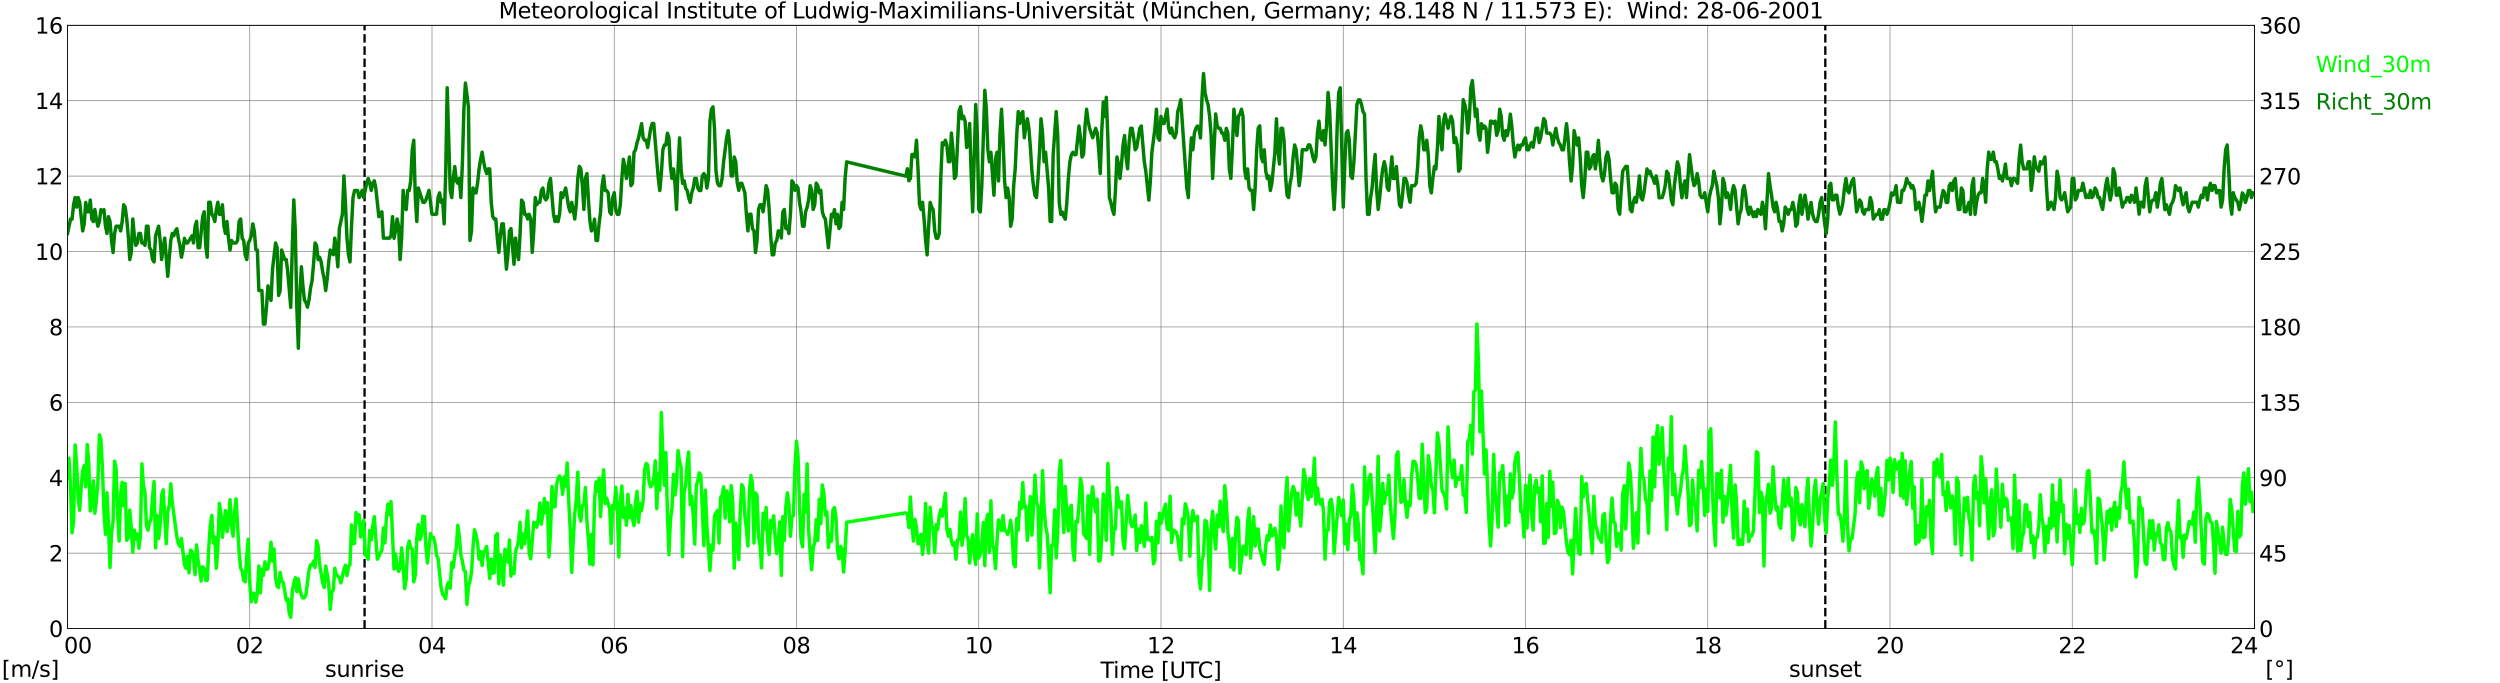 <?xml version="1.0" encoding="utf-8" standalone="no"?>
<!DOCTYPE svg PUBLIC "-//W3C//DTD SVG 1.1//EN"
  "http://www.w3.org/Graphics/SVG/1.1/DTD/svg11.dtd">
<svg xmlns:xlink="http://www.w3.org/1999/xlink" width="1085.4pt" height="296.64pt" viewBox="0 0 1085.4 296.64" xmlns="http://www.w3.org/2000/svg" version="1.1">
 <defs>
  <style type="text/css">*{stroke-linejoin: round; stroke-linecap: butt}</style>
 </defs>
 <g id="figure_1">
  <g id="patch_1">
   <path d="M 0 296.64 
L 1085.4 296.64 
L 1085.4 0 
L 0 0 
z
" style="fill: #ffffff"/>
  </g>
  <g id="axes_1">
   <g id="patch_2">
    <path d="M 29.306 272.909 
L 978.814 272.909 
L 978.814 10.976 
L 29.306 10.976 
z
" style="fill: #ffffff"/>
   </g>
   <g id="patch_3">
    <path d="M 978.814 272.909 
L 978.814 272.909 
L 978.814 10.976 
L 978.814 10.976 
z
" clip-path="url(#p8934f61cc7)" style="fill: #d3d3d3; opacity: 0.25; stroke: #d3d3d3; stroke-linejoin: miter"/>
   </g>
   <g id="matplotlib.axis_1">
    <g id="xtick_1">
     <g id="line2d_1">
      <path d="M 29.306 272.909 
L 29.306 10.976 
" clip-path="url(#p8934f61cc7)" style="fill: none; stroke: #808080; stroke-width: 0.3; stroke-linecap: square"/>
     </g>
     <g id="line2d_2"/>
     <g id="text_1">
      <!--    00 -->
      <g transform="translate(18.733 283.627) scale(0.095 -0.095)">
       <defs>
        <path id="DejaVuSans-20" transform="scale(0.016)"/>
        <path id="DejaVuSans-30" d="M 2034 4250 
Q 1547 4250 1301 3770 
Q 1056 3291 1056 2328 
Q 1056 1369 1301 889 
Q 1547 409 2034 409 
Q 2525 409 2770 889 
Q 3016 1369 3016 2328 
Q 3016 3291 2770 3770 
Q 2525 4250 2034 4250 
z
M 2034 4750 
Q 2819 4750 3233 4129 
Q 3647 3509 3647 2328 
Q 3647 1150 3233 529 
Q 2819 -91 2034 -91 
Q 1250 -91 836 529 
Q 422 1150 422 2328 
Q 422 3509 836 4129 
Q 1250 4750 2034 4750 
z
" transform="scale(0.016)"/>
       </defs>
       <use xlink:href="#DejaVuSans-20"/>
       <use xlink:href="#DejaVuSans-20" transform="translate(31.787 0)"/>
       <use xlink:href="#DejaVuSans-20" transform="translate(63.574 0)"/>
       <use xlink:href="#DejaVuSans-30" transform="translate(95.361 0)"/>
       <use xlink:href="#DejaVuSans-30" transform="translate(158.984 0)"/>
      </g>
     </g>
    </g>
    <g id="xtick_2">
     <g id="line2d_3">
      <path d="M 108.431 272.909 
L 108.431 10.976 
" clip-path="url(#p8934f61cc7)" style="fill: none; stroke: #808080; stroke-width: 0.3; stroke-linecap: square"/>
     </g>
     <g id="line2d_4"/>
     <g id="text_2">
      <!-- 02 -->
      <g transform="translate(102.387 283.627) scale(0.095 -0.095)">
       <defs>
        <path id="DejaVuSans-32" d="M 1228 531 
L 3431 531 
L 3431 0 
L 469 0 
L 469 531 
Q 828 903 1448 1529 
Q 2069 2156 2228 2338 
Q 2531 2678 2651 2914 
Q 2772 3150 2772 3378 
Q 2772 3750 2511 3984 
Q 2250 4219 1831 4219 
Q 1534 4219 1204 4116 
Q 875 4013 500 3803 
L 500 4441 
Q 881 4594 1212 4672 
Q 1544 4750 1819 4750 
Q 2544 4750 2975 4387 
Q 3406 4025 3406 3419 
Q 3406 3131 3298 2873 
Q 3191 2616 2906 2266 
Q 2828 2175 2409 1742 
Q 1991 1309 1228 531 
z
" transform="scale(0.016)"/>
       </defs>
       <use xlink:href="#DejaVuSans-30"/>
       <use xlink:href="#DejaVuSans-32" transform="translate(63.623 0)"/>
      </g>
     </g>
    </g>
    <g id="xtick_3">
     <g id="line2d_5">
      <path d="M 187.557 272.909 
L 187.557 10.976 
" clip-path="url(#p8934f61cc7)" style="fill: none; stroke: #808080; stroke-width: 0.3; stroke-linecap: square"/>
     </g>
     <g id="line2d_6"/>
     <g id="text_3">
      <!-- 04 -->
      <g transform="translate(181.513 283.627) scale(0.095 -0.095)">
       <defs>
        <path id="DejaVuSans-34" d="M 2419 4116 
L 825 1625 
L 2419 1625 
L 2419 4116 
z
M 2253 4666 
L 3047 4666 
L 3047 1625 
L 3713 1625 
L 3713 1100 
L 3047 1100 
L 3047 0 
L 2419 0 
L 2419 1100 
L 313 1100 
L 313 1709 
L 2253 4666 
z
" transform="scale(0.016)"/>
       </defs>
       <use xlink:href="#DejaVuSans-30"/>
       <use xlink:href="#DejaVuSans-34" transform="translate(63.623 0)"/>
      </g>
     </g>
    </g>
    <g id="xtick_4">
     <g id="line2d_7">
      <path d="M 266.683 272.909 
L 266.683 10.976 
" clip-path="url(#p8934f61cc7)" style="fill: none; stroke: #808080; stroke-width: 0.3; stroke-linecap: square"/>
     </g>
     <g id="line2d_8"/>
     <g id="text_4">
      <!-- 06 -->
      <g transform="translate(260.638 283.627) scale(0.095 -0.095)">
       <defs>
        <path id="DejaVuSans-36" d="M 2113 2584 
Q 1688 2584 1439 2293 
Q 1191 2003 1191 1497 
Q 1191 994 1439 701 
Q 1688 409 2113 409 
Q 2538 409 2786 701 
Q 3034 994 3034 1497 
Q 3034 2003 2786 2293 
Q 2538 2584 2113 2584 
z
M 3366 4563 
L 3366 3988 
Q 3128 4100 2886 4159 
Q 2644 4219 2406 4219 
Q 1781 4219 1451 3797 
Q 1122 3375 1075 2522 
Q 1259 2794 1537 2939 
Q 1816 3084 2150 3084 
Q 2853 3084 3261 2657 
Q 3669 2231 3669 1497 
Q 3669 778 3244 343 
Q 2819 -91 2113 -91 
Q 1303 -91 875 529 
Q 447 1150 447 2328 
Q 447 3434 972 4092 
Q 1497 4750 2381 4750 
Q 2619 4750 2861 4703 
Q 3103 4656 3366 4563 
z
" transform="scale(0.016)"/>
       </defs>
       <use xlink:href="#DejaVuSans-30"/>
       <use xlink:href="#DejaVuSans-36" transform="translate(63.623 0)"/>
      </g>
     </g>
    </g>
    <g id="xtick_5">
     <g id="line2d_9">
      <path d="M 345.808 272.909 
L 345.808 10.976 
" clip-path="url(#p8934f61cc7)" style="fill: none; stroke: #808080; stroke-width: 0.3; stroke-linecap: square"/>
     </g>
     <g id="line2d_10"/>
     <g id="text_5">
      <!-- 08 -->
      <g transform="translate(339.764 283.627) scale(0.095 -0.095)">
       <defs>
        <path id="DejaVuSans-38" d="M 2034 2216 
Q 1584 2216 1326 1975 
Q 1069 1734 1069 1313 
Q 1069 891 1326 650 
Q 1584 409 2034 409 
Q 2484 409 2743 651 
Q 3003 894 3003 1313 
Q 3003 1734 2745 1975 
Q 2488 2216 2034 2216 
z
M 1403 2484 
Q 997 2584 770 2862 
Q 544 3141 544 3541 
Q 544 4100 942 4425 
Q 1341 4750 2034 4750 
Q 2731 4750 3128 4425 
Q 3525 4100 3525 3541 
Q 3525 3141 3298 2862 
Q 3072 2584 2669 2484 
Q 3125 2378 3379 2068 
Q 3634 1759 3634 1313 
Q 3634 634 3220 271 
Q 2806 -91 2034 -91 
Q 1263 -91 848 271 
Q 434 634 434 1313 
Q 434 1759 690 2068 
Q 947 2378 1403 2484 
z
M 1172 3481 
Q 1172 3119 1398 2916 
Q 1625 2713 2034 2713 
Q 2441 2713 2670 2916 
Q 2900 3119 2900 3481 
Q 2900 3844 2670 4047 
Q 2441 4250 2034 4250 
Q 1625 4250 1398 4047 
Q 1172 3844 1172 3481 
z
" transform="scale(0.016)"/>
       </defs>
       <use xlink:href="#DejaVuSans-30"/>
       <use xlink:href="#DejaVuSans-38" transform="translate(63.623 0)"/>
      </g>
     </g>
    </g>
    <g id="xtick_6">
     <g id="line2d_11">
      <path d="M 424.934 272.909 
L 424.934 10.976 
" clip-path="url(#p8934f61cc7)" style="fill: none; stroke: #808080; stroke-width: 0.3; stroke-linecap: square"/>
     </g>
     <g id="line2d_12"/>
     <g id="text_6">
      <!-- 10 -->
      <g transform="translate(418.89 283.627) scale(0.095 -0.095)">
       <defs>
        <path id="DejaVuSans-31" d="M 794 531 
L 1825 531 
L 1825 4091 
L 703 3866 
L 703 4441 
L 1819 4666 
L 2450 4666 
L 2450 531 
L 3481 531 
L 3481 0 
L 794 0 
L 794 531 
z
" transform="scale(0.016)"/>
       </defs>
       <use xlink:href="#DejaVuSans-31"/>
       <use xlink:href="#DejaVuSans-30" transform="translate(63.623 0)"/>
      </g>
     </g>
    </g>
    <g id="xtick_7">
     <g id="line2d_13">
      <path d="M 504.06 272.909 
L 504.06 10.976 
" clip-path="url(#p8934f61cc7)" style="fill: none; stroke: #808080; stroke-width: 0.3; stroke-linecap: square"/>
     </g>
     <g id="line2d_14"/>
     <g id="text_7">
      <!-- 12 -->
      <g transform="translate(498.015 283.627) scale(0.095 -0.095)">
       <use xlink:href="#DejaVuSans-31"/>
       <use xlink:href="#DejaVuSans-32" transform="translate(63.623 0)"/>
      </g>
     </g>
    </g>
    <g id="xtick_8">
     <g id="line2d_15">
      <path d="M 583.185 272.909 
L 583.185 10.976 
" clip-path="url(#p8934f61cc7)" style="fill: none; stroke: #808080; stroke-width: 0.3; stroke-linecap: square"/>
     </g>
     <g id="line2d_16"/>
     <g id="text_8">
      <!-- 14 -->
      <g transform="translate(577.141 283.627) scale(0.095 -0.095)">
       <use xlink:href="#DejaVuSans-31"/>
       <use xlink:href="#DejaVuSans-34" transform="translate(63.623 0)"/>
      </g>
     </g>
    </g>
    <g id="xtick_9">
     <g id="line2d_17">
      <path d="M 662.311 272.909 
L 662.311 10.976 
" clip-path="url(#p8934f61cc7)" style="fill: none; stroke: #808080; stroke-width: 0.3; stroke-linecap: square"/>
     </g>
     <g id="line2d_18"/>
     <g id="text_9">
      <!-- 16 -->
      <g transform="translate(656.267 283.627) scale(0.095 -0.095)">
       <use xlink:href="#DejaVuSans-31"/>
       <use xlink:href="#DejaVuSans-36" transform="translate(63.623 0)"/>
      </g>
     </g>
    </g>
    <g id="xtick_10">
     <g id="line2d_19">
      <path d="M 741.437 272.909 
L 741.437 10.976 
" clip-path="url(#p8934f61cc7)" style="fill: none; stroke: #808080; stroke-width: 0.3; stroke-linecap: square"/>
     </g>
     <g id="line2d_20"/>
     <g id="text_10">
      <!-- 18 -->
      <g transform="translate(735.392 283.627) scale(0.095 -0.095)">
       <use xlink:href="#DejaVuSans-31"/>
       <use xlink:href="#DejaVuSans-38" transform="translate(63.623 0)"/>
      </g>
     </g>
    </g>
    <g id="xtick_11">
     <g id="line2d_21">
      <path d="M 820.562 272.909 
L 820.562 10.976 
" clip-path="url(#p8934f61cc7)" style="fill: none; stroke: #808080; stroke-width: 0.3; stroke-linecap: square"/>
     </g>
     <g id="line2d_22"/>
     <g id="text_11">
      <!-- 20 -->
      <g transform="translate(814.518 283.627) scale(0.095 -0.095)">
       <use xlink:href="#DejaVuSans-32"/>
       <use xlink:href="#DejaVuSans-30" transform="translate(63.623 0)"/>
      </g>
     </g>
    </g>
    <g id="xtick_12">
     <g id="line2d_23">
      <path d="M 899.688 272.909 
L 899.688 10.976 
" clip-path="url(#p8934f61cc7)" style="fill: none; stroke: #808080; stroke-width: 0.3; stroke-linecap: square"/>
     </g>
     <g id="line2d_24"/>
     <g id="text_12">
      <!-- 22 -->
      <g transform="translate(893.644 283.627) scale(0.095 -0.095)">
       <use xlink:href="#DejaVuSans-32"/>
       <use xlink:href="#DejaVuSans-32" transform="translate(63.623 0)"/>
      </g>
     </g>
    </g>
    <g id="xtick_13">
     <g id="line2d_25">
      <path d="M 978.814 272.909 
L 978.814 10.976 
" clip-path="url(#p8934f61cc7)" style="fill: none; stroke: #808080; stroke-width: 0.3; stroke-linecap: square"/>
     </g>
     <g id="line2d_26"/>
     <g id="text_13">
      <!-- 24    -->
      <g transform="translate(968.241 283.627) scale(0.095 -0.095)">
       <use xlink:href="#DejaVuSans-32"/>
       <use xlink:href="#DejaVuSans-34" transform="translate(63.623 0)"/>
       <use xlink:href="#DejaVuSans-20" transform="translate(127.246 0)"/>
       <use xlink:href="#DejaVuSans-20" transform="translate(159.033 0)"/>
       <use xlink:href="#DejaVuSans-20" transform="translate(190.82 0)"/>
      </g>
     </g>
    </g>
    <g id="text_14">
     <!-- Time [UTC] -->
     <g transform="translate(477.806 294.322) scale(0.095 -0.095)">
      <defs>
       <path id="DejaVuSans-54" d="M -19 4666 
L 3928 4666 
L 3928 4134 
L 2272 4134 
L 2272 0 
L 1638 0 
L 1638 4134 
L -19 4134 
L -19 4666 
z
" transform="scale(0.016)"/>
       <path id="DejaVuSans-69" d="M 603 3500 
L 1178 3500 
L 1178 0 
L 603 0 
L 603 3500 
z
M 603 4863 
L 1178 4863 
L 1178 4134 
L 603 4134 
L 603 4863 
z
" transform="scale(0.016)"/>
       <path id="DejaVuSans-6d" d="M 3328 2828 
Q 3544 3216 3844 3400 
Q 4144 3584 4550 3584 
Q 5097 3584 5394 3201 
Q 5691 2819 5691 2113 
L 5691 0 
L 5113 0 
L 5113 2094 
Q 5113 2597 4934 2840 
Q 4756 3084 4391 3084 
Q 3944 3084 3684 2787 
Q 3425 2491 3425 1978 
L 3425 0 
L 2847 0 
L 2847 2094 
Q 2847 2600 2669 2842 
Q 2491 3084 2119 3084 
Q 1678 3084 1418 2786 
Q 1159 2488 1159 1978 
L 1159 0 
L 581 0 
L 581 3500 
L 1159 3500 
L 1159 2956 
Q 1356 3278 1631 3431 
Q 1906 3584 2284 3584 
Q 2666 3584 2933 3390 
Q 3200 3197 3328 2828 
z
" transform="scale(0.016)"/>
       <path id="DejaVuSans-65" d="M 3597 1894 
L 3597 1613 
L 953 1613 
Q 991 1019 1311 708 
Q 1631 397 2203 397 
Q 2534 397 2845 478 
Q 3156 559 3463 722 
L 3463 178 
Q 3153 47 2828 -22 
Q 2503 -91 2169 -91 
Q 1331 -91 842 396 
Q 353 884 353 1716 
Q 353 2575 817 3079 
Q 1281 3584 2069 3584 
Q 2775 3584 3186 3129 
Q 3597 2675 3597 1894 
z
M 3022 2063 
Q 3016 2534 2758 2815 
Q 2500 3097 2075 3097 
Q 1594 3097 1305 2825 
Q 1016 2553 972 2059 
L 3022 2063 
z
" transform="scale(0.016)"/>
       <path id="DejaVuSans-5b" d="M 550 4863 
L 1875 4863 
L 1875 4416 
L 1125 4416 
L 1125 -397 
L 1875 -397 
L 1875 -844 
L 550 -844 
L 550 4863 
z
" transform="scale(0.016)"/>
       <path id="DejaVuSans-55" d="M 556 4666 
L 1191 4666 
L 1191 1831 
Q 1191 1081 1462 751 
Q 1734 422 2344 422 
Q 2950 422 3222 751 
Q 3494 1081 3494 1831 
L 3494 4666 
L 4128 4666 
L 4128 1753 
Q 4128 841 3676 375 
Q 3225 -91 2344 -91 
Q 1459 -91 1007 375 
Q 556 841 556 1753 
L 556 4666 
z
" transform="scale(0.016)"/>
       <path id="DejaVuSans-43" d="M 4122 4306 
L 4122 3641 
Q 3803 3938 3442 4084 
Q 3081 4231 2675 4231 
Q 1875 4231 1450 3742 
Q 1025 3253 1025 2328 
Q 1025 1406 1450 917 
Q 1875 428 2675 428 
Q 3081 428 3442 575 
Q 3803 722 4122 1019 
L 4122 359 
Q 3791 134 3420 21 
Q 3050 -91 2638 -91 
Q 1578 -91 968 557 
Q 359 1206 359 2328 
Q 359 3453 968 4101 
Q 1578 4750 2638 4750 
Q 3056 4750 3426 4639 
Q 3797 4528 4122 4306 
z
" transform="scale(0.016)"/>
       <path id="DejaVuSans-5d" d="M 1947 4863 
L 1947 -844 
L 622 -844 
L 622 -397 
L 1369 -397 
L 1369 4416 
L 622 4416 
L 622 4863 
L 1947 4863 
z
" transform="scale(0.016)"/>
      </defs>
      <use xlink:href="#DejaVuSans-54"/>
      <use xlink:href="#DejaVuSans-69" transform="translate(57.959 0)"/>
      <use xlink:href="#DejaVuSans-6d" transform="translate(85.742 0)"/>
      <use xlink:href="#DejaVuSans-65" transform="translate(183.154 0)"/>
      <use xlink:href="#DejaVuSans-20" transform="translate(244.678 0)"/>
      <use xlink:href="#DejaVuSans-5b" transform="translate(276.465 0)"/>
      <use xlink:href="#DejaVuSans-55" transform="translate(315.479 0)"/>
      <use xlink:href="#DejaVuSans-54" transform="translate(388.672 0)"/>
      <use xlink:href="#DejaVuSans-43" transform="translate(443.881 0)"/>
      <use xlink:href="#DejaVuSans-5d" transform="translate(513.705 0)"/>
     </g>
    </g>
   </g>
   <g id="matplotlib.axis_2">
    <g id="ytick_1">
     <g id="line2d_27">
      <path d="M 29.306 272.909 
L 978.814 272.909 
" clip-path="url(#p8934f61cc7)" style="fill: none; stroke: #808080; stroke-width: 0.3; stroke-linecap: square"/>
     </g>
     <g id="line2d_28"/>
     <g id="text_15">
      <!-- 0 -->
      <g transform="translate(21.261 276.518) scale(0.095 -0.095)">
       <use xlink:href="#DejaVuSans-30"/>
      </g>
     </g>
    </g>
    <g id="ytick_2">
     <g id="line2d_29">
      <path d="M 29.306 240.167 
L 978.814 240.167 
" clip-path="url(#p8934f61cc7)" style="fill: none; stroke: #808080; stroke-width: 0.3; stroke-linecap: square"/>
     </g>
     <g id="line2d_30"/>
     <g id="text_16">
      <!-- 2 -->
      <g transform="translate(21.261 243.776) scale(0.095 -0.095)">
       <use xlink:href="#DejaVuSans-32"/>
      </g>
     </g>
    </g>
    <g id="ytick_3">
     <g id="line2d_31">
      <path d="M 29.306 207.426 
L 978.814 207.426 
" clip-path="url(#p8934f61cc7)" style="fill: none; stroke: #808080; stroke-width: 0.3; stroke-linecap: square"/>
     </g>
     <g id="line2d_32"/>
     <g id="text_17">
      <!-- 4 -->
      <g transform="translate(21.261 211.035) scale(0.095 -0.095)">
       <use xlink:href="#DejaVuSans-34"/>
      </g>
     </g>
    </g>
    <g id="ytick_4">
     <g id="line2d_33">
      <path d="M 29.306 174.684 
L 978.814 174.684 
" clip-path="url(#p8934f61cc7)" style="fill: none; stroke: #808080; stroke-width: 0.3; stroke-linecap: square"/>
     </g>
     <g id="line2d_34"/>
     <g id="text_18">
      <!-- 6 -->
      <g transform="translate(21.261 178.293) scale(0.095 -0.095)">
       <use xlink:href="#DejaVuSans-36"/>
      </g>
     </g>
    </g>
    <g id="ytick_5">
     <g id="line2d_35">
      <path d="M 29.306 141.942 
L 978.814 141.942 
" clip-path="url(#p8934f61cc7)" style="fill: none; stroke: #808080; stroke-width: 0.3; stroke-linecap: square"/>
     </g>
     <g id="line2d_36"/>
     <g id="text_19">
      <!-- 8 -->
      <g transform="translate(21.261 145.551) scale(0.095 -0.095)">
       <use xlink:href="#DejaVuSans-38"/>
      </g>
     </g>
    </g>
    <g id="ytick_6">
     <g id="line2d_37">
      <path d="M 29.306 109.201 
L 978.814 109.201 
" clip-path="url(#p8934f61cc7)" style="fill: none; stroke: #808080; stroke-width: 0.3; stroke-linecap: square"/>
     </g>
     <g id="line2d_38"/>
     <g id="text_20">
      <!-- 10 -->
      <g transform="translate(15.217 112.81) scale(0.095 -0.095)">
       <use xlink:href="#DejaVuSans-31"/>
       <use xlink:href="#DejaVuSans-30" transform="translate(63.623 0)"/>
      </g>
     </g>
    </g>
    <g id="ytick_7">
     <g id="line2d_39">
      <path d="M 29.306 76.459 
L 978.814 76.459 
" clip-path="url(#p8934f61cc7)" style="fill: none; stroke: #808080; stroke-width: 0.3; stroke-linecap: square"/>
     </g>
     <g id="line2d_40"/>
     <g id="text_21">
      <!-- 12 -->
      <g transform="translate(15.217 80.068) scale(0.095 -0.095)">
       <use xlink:href="#DejaVuSans-31"/>
       <use xlink:href="#DejaVuSans-32" transform="translate(63.623 0)"/>
      </g>
     </g>
    </g>
    <g id="ytick_8">
     <g id="line2d_41">
      <path d="M 29.306 43.717 
L 978.814 43.717 
" clip-path="url(#p8934f61cc7)" style="fill: none; stroke: #808080; stroke-width: 0.3; stroke-linecap: square"/>
     </g>
     <g id="line2d_42"/>
     <g id="text_22">
      <!-- 14 -->
      <g transform="translate(15.217 47.327) scale(0.095 -0.095)">
       <use xlink:href="#DejaVuSans-31"/>
       <use xlink:href="#DejaVuSans-34" transform="translate(63.623 0)"/>
      </g>
     </g>
    </g>
    <g id="ytick_9">
     <g id="line2d_43">
      <path d="M 29.306 10.976 
L 978.814 10.976 
" clip-path="url(#p8934f61cc7)" style="fill: none; stroke: #808080; stroke-width: 0.3; stroke-linecap: square"/>
     </g>
     <g id="line2d_44"/>
     <g id="text_23">
      <!-- 16 -->
      <g transform="translate(15.217 14.585) scale(0.095 -0.095)">
       <use xlink:href="#DejaVuSans-31"/>
       <use xlink:href="#DejaVuSans-36" transform="translate(63.623 0)"/>
      </g>
     </g>
    </g>
   </g>
   <g id="line2d_45">
    <path d="M 158.281 272.909 
L 158.281 10.976 
" clip-path="url(#p8934f61cc7)" style="fill: none; stroke-dasharray: 3.7,1.6; stroke-dashoffset: 0; stroke: #000000"/>
   </g>
   <g id="line2d_46">
    <path d="M 792.473 272.909 
L 792.473 10.976 
" clip-path="url(#p8934f61cc7)" style="fill: none; stroke-dasharray: 3.7,1.6; stroke-dashoffset: 0; stroke: #000000"/>
   </g>
   <g id="line2d_47">
    <path d="M 29.306 207.753 
L 29.965 198.913 
L 30.625 211.846 
L 31.284 231.327 
L 31.943 226.416 
L 32.603 193.183 
L 33.262 201.532 
L 33.921 216.102 
L 34.581 221.504 
L 35.24 211.518 
L 35.9 204.479 
L 36.559 202.187 
L 37.218 211.355 
L 37.878 193.019 
L 38.537 201.205 
L 39.197 221.832 
L 39.856 217.903 
L 40.515 208.735 
L 41.175 222.814 
L 41.834 217.248 
L 42.493 209.717 
L 43.153 188.763 
L 43.812 190.891 
L 44.472 203.497 
L 45.131 222.323 
L 45.79 231.982 
L 46.45 213.974 
L 47.109 228.216 
L 47.768 246.388 
L 48.428 231.327 
L 49.087 226.579 
L 49.747 200.222 
L 50.406 203.66 
L 51.065 222.978 
L 51.725 234.928 
L 52.384 214.465 
L 53.043 209.39 
L 53.703 219.704 
L 54.362 209.881 
L 55.022 234.601 
L 55.681 233.455 
L 56.34 221.504 
L 57 229.199 
L 57.659 239.676 
L 58.319 230.181 
L 58.978 234.11 
L 59.637 231.818 
L 60.297 238.039 
L 60.956 232.8 
L 61.615 201.368 
L 62.275 210.863 
L 62.934 213.81 
L 63.594 228.216 
L 64.253 230.181 
L 64.912 226.743 
L 65.572 225.433 
L 66.231 215.611 
L 66.89 209.063 
L 67.55 237.875 
L 68.209 223.796 
L 68.869 233.783 
L 69.528 227.889 
L 70.187 214.956 
L 70.847 212.664 
L 72.166 236.074 
L 72.825 222.323 
L 73.484 219.376 
L 74.144 210.045 
L 74.803 218.394 
L 76.781 232.964 
L 77.441 236.074 
L 78.1 237.22 
L 78.759 233.783 
L 80.078 245.078 
L 80.737 246.715 
L 81.397 241.477 
L 82.056 248.68 
L 82.716 238.857 
L 83.375 239.349 
L 84.034 242.623 
L 84.694 249.499 
L 85.353 236.566 
L 86.013 243.605 
L 86.672 246.879 
L 87.331 252.282 
L 87.991 246.061 
L 88.65 246.715 
L 89.309 251.954 
L 89.969 251.954 
L 90.628 238.039 
L 91.288 228.216 
L 91.947 223.796 
L 92.606 235.747 
L 93.266 233.128 
L 93.925 246.715 
L 94.584 237.875 
L 95.244 218.558 
L 95.903 222.978 
L 96.563 233.291 
L 97.881 221.668 
L 98.541 230.836 
L 99.2 227.398 
L 99.86 216.921 
L 100.519 228.053 
L 101.178 232.8 
L 101.838 221.832 
L 102.497 216.593 
L 103.816 240.003 
L 104.475 246.715 
L 105.135 247.861 
L 105.794 251.954 
L 106.453 252.609 
L 107.113 241.641 
L 107.772 234.11 
L 108.431 253.264 
L 109.091 261.286 
L 109.75 257.52 
L 110.41 257.684 
L 111.069 261.449 
L 111.728 257.357 
L 112.388 245.733 
L 113.047 257.357 
L 113.707 247.207 
L 114.366 249.826 
L 115.025 243.932 
L 115.685 247.207 
L 116.344 246.879 
L 117.003 242.95 
L 117.663 235.42 
L 118.322 243.605 
L 118.982 238.366 
L 119.641 250.808 
L 120.3 254.573 
L 120.96 255.065 
L 121.619 248.516 
L 122.278 252.282 
L 122.938 252.773 
L 123.597 256.374 
L 124.257 260.631 
L 124.916 259.976 
L 125.575 266.197 
L 126.235 267.998 
L 126.894 256.702 
L 127.553 253.264 
L 128.213 250.808 
L 128.872 256.865 
L 129.532 251.299 
L 130.191 255.883 
L 130.85 258.502 
L 131.51 259.648 
L 132.169 259.485 
L 132.829 258.175 
L 134.147 247.534 
L 134.807 245.242 
L 135.466 245.406 
L 136.125 243.605 
L 136.785 246.388 
L 137.444 234.765 
L 138.104 237.057 
L 138.763 244.915 
L 140.082 252.936 
L 140.741 255.065 
L 141.4 245.733 
L 142.06 249.171 
L 142.719 253.755 
L 143.379 264.56 
L 144.038 257.193 
L 144.697 256.211 
L 145.357 246.715 
L 146.016 249.662 
L 146.676 249.99 
L 147.335 250.972 
L 147.994 253.1 
L 149.313 247.207 
L 149.972 245.406 
L 150.632 249.826 
L 151.291 246.224 
L 151.951 245.078 
L 152.61 227.889 
L 153.269 235.911 
L 153.929 235.911 
L 154.588 222.487 
L 155.247 226.743 
L 155.907 223.469 
L 156.566 233.128 
L 157.226 228.708 
L 157.885 225.925 
L 158.544 240.495 
L 159.204 241.477 
L 159.863 242.786 
L 160.523 230.345 
L 161.182 234.437 
L 161.841 228.38 
L 162.501 224.287 
L 163.819 242.786 
L 164.479 241.641 
L 165.138 240.003 
L 165.798 238.857 
L 166.457 229.199 
L 167.116 235.747 
L 167.776 224.615 
L 168.435 218.885 
L 169.094 223.469 
L 169.754 217.739 
L 171.073 247.043 
L 171.732 240.495 
L 172.391 245.897 
L 173.051 248.025 
L 173.71 246.715 
L 174.37 237.875 
L 175.029 245.897 
L 175.688 255.556 
L 176.348 251.463 
L 177.007 237.548 
L 177.666 234.928 
L 178.326 238.039 
L 178.985 238.366 
L 179.645 252.609 
L 180.304 249.826 
L 180.963 233.455 
L 181.623 227.725 
L 182.282 234.274 
L 182.941 232.637 
L 183.601 224.124 
L 184.26 224.287 
L 184.92 237.548 
L 185.579 244.424 
L 186.898 231.654 
L 187.557 233.619 
L 188.217 233.291 
L 188.876 236.074 
L 189.535 241.149 
L 190.195 242.459 
L 191.513 255.228 
L 192.173 258.011 
L 192.832 258.83 
L 193.492 259.976 
L 194.151 254.082 
L 194.81 252.773 
L 195.47 255.392 
L 196.129 244.26 
L 196.788 246.388 
L 197.448 240.986 
L 198.107 237.875 
L 198.767 228.053 
L 199.426 232.964 
L 200.085 240.986 
L 200.745 243.605 
L 201.404 247.534 
L 202.063 248.189 
L 202.723 262.431 
L 203.382 254.737 
L 204.042 252.282 
L 204.701 248.68 
L 205.36 237.548 
L 206.02 230.017 
L 206.679 232.473 
L 207.339 235.583 
L 207.998 242.786 
L 208.657 239.512 
L 209.317 245.57 
L 209.976 239.512 
L 210.635 239.021 
L 211.295 237.22 
L 212.614 251.136 
L 213.273 242.786 
L 213.932 248.844 
L 214.592 248.68 
L 215.251 232.473 
L 215.91 231.654 
L 216.57 253.428 
L 217.229 240.986 
L 217.889 246.388 
L 218.548 254.082 
L 219.207 238.53 
L 219.867 239.676 
L 220.526 244.096 
L 221.186 234.437 
L 221.845 250.153 
L 222.504 246.552 
L 223.164 249.007 
L 223.823 239.512 
L 224.482 237.548 
L 225.142 234.601 
L 225.801 226.743 
L 226.461 237.875 
L 227.12 231.818 
L 227.779 236.074 
L 229.098 221.832 
L 229.757 240.167 
L 230.417 242.623 
L 231.736 226.743 
L 232.395 227.071 
L 233.054 228.871 
L 233.714 225.27 
L 234.373 218.394 
L 235.033 227.562 
L 235.692 222.814 
L 236.351 216.429 
L 237.011 222.65 
L 237.67 218.23 
L 238.329 241.804 
L 238.989 231.654 
L 239.648 211.191 
L 240.308 220.031 
L 240.967 220.031 
L 241.626 210.536 
L 242.286 207.753 
L 242.945 206.607 
L 243.604 207.917 
L 244.264 214.629 
L 244.923 207.098 
L 245.583 211.027 
L 246.242 201.041 
L 246.901 217.084 
L 247.561 229.854 
L 248.22 248.516 
L 248.88 234.274 
L 249.539 222.978 
L 250.198 216.921 
L 250.858 204.97 
L 251.517 223.305 
L 252.176 226.252 
L 252.836 219.54 
L 253.495 219.213 
L 254.155 211.682 
L 254.814 226.088 
L 255.473 234.274 
L 256.133 244.915 
L 256.792 231.982 
L 257.451 245.242 
L 258.111 217.575 
L 258.77 209.226 
L 259.43 213.319 
L 260.089 207.589 
L 260.748 224.287 
L 261.408 211.027 
L 262.067 203.988 
L 262.726 218.558 
L 263.386 216.266 
L 264.705 220.85 
L 265.364 235.911 
L 266.023 219.376 
L 266.683 220.85 
L 267.342 211.518 
L 268.002 220.85 
L 268.661 241.804 
L 269.32 218.067 
L 269.98 211.027 
L 270.639 224.615 
L 271.298 220.522 
L 271.958 228.053 
L 272.617 214.629 
L 273.277 224.615 
L 273.936 219.54 
L 274.595 225.433 
L 275.255 228.216 
L 275.914 218.067 
L 276.573 213.319 
L 277.233 226.743 
L 277.892 218.558 
L 278.552 221.668 
L 279.211 217.412 
L 279.87 203.824 
L 280.53 201.205 
L 281.189 202.023 
L 281.849 209.39 
L 282.508 211.355 
L 283.167 210.536 
L 283.827 207.589 
L 284.486 200.059 
L 285.145 220.85 
L 285.805 205.625 
L 286.464 212.828 
L 287.124 179.104 
L 287.783 197.439 
L 288.442 210.7 
L 289.102 196.457 
L 289.761 222.487 
L 290.42 240.822 
L 291.08 225.433 
L 291.739 220.85 
L 292.399 205.952 
L 293.058 214.956 
L 293.717 209.717 
L 294.377 195.639 
L 295.036 200.55 
L 295.696 202.678 
L 296.355 241.641 
L 297.014 213.646 
L 297.674 210.863 
L 298.333 201.205 
L 298.992 196.293 
L 299.652 219.049 
L 300.311 215.447 
L 300.971 224.124 
L 301.63 236.238 
L 302.289 210.863 
L 302.949 208.735 
L 303.608 205.297 
L 304.267 206.28 
L 305.586 236.893 
L 306.246 212.828 
L 306.905 228.216 
L 308.224 247.698 
L 308.883 236.566 
L 309.543 238.857 
L 310.202 224.124 
L 310.861 222.65 
L 311.521 221.668 
L 312.18 235.747 
L 312.839 216.102 
L 313.499 215.12 
L 314.158 211.355 
L 314.818 224.942 
L 315.477 213.155 
L 316.136 215.775 
L 316.796 226.579 
L 317.455 210.863 
L 318.114 217.739 
L 318.774 246.715 
L 319.433 227.071 
L 320.093 231.491 
L 320.752 242.95 
L 321.411 221.013 
L 322.071 210.372 
L 322.73 211.846 
L 323.39 224.124 
L 324.049 229.199 
L 324.708 237.057 
L 325.368 213.483 
L 326.027 206.443 
L 326.686 209.881 
L 327.346 235.747 
L 328.005 213.974 
L 328.665 215.12 
L 329.324 232.964 
L 329.983 236.729 
L 330.643 246.552 
L 331.302 222.814 
L 331.961 229.69 
L 332.621 220.358 
L 333.28 234.765 
L 333.94 240.658 
L 334.599 225.925 
L 335.258 229.199 
L 335.918 223.96 
L 336.577 234.274 
L 337.236 240.331 
L 337.896 234.11 
L 338.555 226.579 
L 339.215 249.826 
L 339.874 224.287 
L 340.533 234.601 
L 341.193 219.704 
L 341.852 213.974 
L 342.512 218.885 
L 343.171 232.8 
L 343.83 224.451 
L 344.49 223.796 
L 345.149 202.351 
L 345.808 191.546 
L 346.468 197.93 
L 347.127 220.522 
L 347.787 234.11 
L 348.446 237.384 
L 349.105 214.629 
L 349.765 222.323 
L 350.424 201.368 
L 351.083 230.345 
L 351.743 239.84 
L 352.402 247.37 
L 353.062 237.712 
L 353.721 235.583 
L 354.38 225.597 
L 355.04 234.601 
L 355.699 216.757 
L 356.359 227.398 
L 357.018 210.536 
L 357.677 214.138 
L 358.337 223.633 
L 358.996 222.159 
L 359.655 237.712 
L 360.315 231.982 
L 360.974 234.928 
L 361.634 221.341 
L 362.293 220.358 
L 362.952 224.942 
L 363.612 238.857 
L 364.271 242.623 
L 364.93 237.22 
L 365.59 238.203 
L 366.249 248.353 
L 366.909 239.84 
L 367.568 226.743 
L 393.284 222.65 
L 393.943 223.142 
L 394.603 229.035 
L 395.262 215.775 
L 395.921 227.889 
L 396.581 234.928 
L 397.24 225.433 
L 397.899 229.035 
L 398.559 236.074 
L 399.218 235.911 
L 399.878 231.982 
L 400.537 240.658 
L 401.196 233.619 
L 401.856 218.558 
L 402.515 234.274 
L 403.175 240.167 
L 403.834 220.195 
L 404.493 228.216 
L 405.153 229.526 
L 405.812 239.84 
L 406.471 227.725 
L 407.131 229.854 
L 407.79 223.96 
L 408.45 221.341 
L 409.109 224.124 
L 410.428 214.138 
L 411.087 229.526 
L 411.746 232.8 
L 412.406 229.854 
L 413.065 234.928 
L 413.725 236.729 
L 414.384 235.583 
L 415.043 242.786 
L 415.703 234.437 
L 416.362 234.274 
L 417.022 222.323 
L 417.681 236.729 
L 418.34 231.818 
L 419 216.429 
L 419.659 232.473 
L 420.318 233.946 
L 420.978 244.424 
L 421.637 236.238 
L 422.297 232.145 
L 422.956 240.658 
L 423.615 245.078 
L 424.275 223.142 
L 424.934 242.295 
L 425.593 240.495 
L 426.253 236.893 
L 426.912 226.907 
L 427.572 245.57 
L 428.231 225.925 
L 428.89 223.305 
L 429.55 239.84 
L 430.209 217.412 
L 430.869 236.729 
L 431.528 238.203 
L 432.187 246.879 
L 432.847 234.928 
L 433.506 225.761 
L 434.165 227.398 
L 434.825 230.345 
L 435.484 223.796 
L 436.144 230.345 
L 436.803 230.508 
L 437.462 231.982 
L 438.122 230.345 
L 438.781 225.925 
L 439.44 231.491 
L 440.1 244.915 
L 440.759 246.061 
L 441.419 225.106 
L 442.078 230.181 
L 442.737 218.067 
L 443.397 220.85 
L 444.056 209.554 
L 444.716 220.031 
L 445.375 219.704 
L 446.034 234.601 
L 447.353 215.611 
L 448.012 232.309 
L 448.672 220.85 
L 449.331 206.28 
L 449.991 217.575 
L 450.65 219.867 
L 451.309 246.552 
L 451.969 229.035 
L 452.628 204.315 
L 453.287 220.358 
L 453.947 228.38 
L 454.606 231.654 
L 455.266 242.132 
L 455.925 257.357 
L 456.584 236.729 
L 457.244 236.729 
L 457.903 221.341 
L 458.563 242.132 
L 459.222 231.163 
L 459.881 204.97 
L 460.541 199.895 
L 461.2 217.739 
L 461.859 231.163 
L 462.519 211.191 
L 463.178 223.633 
L 463.838 230.508 
L 464.497 220.522 
L 465.156 219.376 
L 465.816 238.694 
L 466.475 243.278 
L 467.134 226.416 
L 467.794 226.743 
L 468.453 219.213 
L 469.113 207.753 
L 469.772 211.518 
L 470.431 231.491 
L 471.75 233.783 
L 472.409 215.284 
L 473.069 240.658 
L 473.728 216.266 
L 474.388 211.355 
L 475.047 218.885 
L 475.706 222.323 
L 476.366 216.757 
L 477.025 243.605 
L 477.685 243.278 
L 478.344 232.964 
L 479.003 214.465 
L 479.663 221.668 
L 480.322 234.601 
L 480.981 201.205 
L 481.641 213.81 
L 482.3 221.832 
L 482.96 240.658 
L 483.619 228.871 
L 484.278 229.69 
L 484.938 211.682 
L 485.597 217.084 
L 486.256 220.522 
L 486.916 217.903 
L 487.575 234.765 
L 488.235 238.203 
L 488.894 227.562 
L 489.553 215.12 
L 490.213 220.522 
L 490.872 226.907 
L 491.532 228.708 
L 492.191 226.907 
L 492.85 223.633 
L 493.51 239.021 
L 494.169 229.69 
L 494.828 235.583 
L 495.488 228.216 
L 496.147 230.836 
L 496.807 237.22 
L 497.466 218.394 
L 498.125 234.274 
L 498.785 233.455 
L 499.444 234.765 
L 500.103 233.291 
L 500.763 244.751 
L 501.422 243.114 
L 502.082 226.416 
L 502.741 235.747 
L 503.4 222.814 
L 504.06 227.234 
L 504.719 224.451 
L 505.379 220.85 
L 506.038 218.885 
L 506.697 229.526 
L 507.357 230.017 
L 508.016 215.447 
L 508.675 235.583 
L 509.335 230.181 
L 509.994 230.345 
L 510.654 231 
L 511.313 233.291 
L 511.972 239.185 
L 512.632 243.114 
L 513.291 225.27 
L 513.95 227.562 
L 514.61 218.721 
L 515.269 220.85 
L 515.929 225.106 
L 516.588 241.477 
L 517.247 226.252 
L 517.907 221.668 
L 518.566 226.088 
L 519.226 225.761 
L 519.885 224.124 
L 520.544 249.662 
L 521.204 255.719 
L 521.863 243.605 
L 522.522 240.495 
L 523.182 225.925 
L 523.841 226.416 
L 524.501 234.601 
L 525.16 256.374 
L 525.819 228.871 
L 526.479 221.996 
L 527.138 231.654 
L 527.797 238.366 
L 528.457 223.633 
L 529.116 228.708 
L 529.776 217.575 
L 530.435 226.743 
L 531.094 230.836 
L 531.754 210.863 
L 532.413 218.394 
L 533.073 230.672 
L 533.732 236.566 
L 534.391 246.224 
L 535.051 233.783 
L 535.71 247.534 
L 536.369 232.8 
L 537.029 224.615 
L 537.688 225.925 
L 538.348 248.844 
L 539.666 237.22 
L 540.326 237.057 
L 540.985 240.822 
L 541.644 226.907 
L 542.304 220.686 
L 542.963 242.295 
L 543.623 232.309 
L 544.282 224.287 
L 544.941 237.057 
L 545.601 229.69 
L 546.26 229.69 
L 546.919 238.039 
L 547.579 240.331 
L 548.238 243.278 
L 548.898 245.078 
L 549.557 236.729 
L 550.216 232.473 
L 550.876 234.437 
L 551.535 227.889 
L 552.195 232.637 
L 552.854 232.145 
L 553.513 229.362 
L 554.173 233.128 
L 554.832 247.207 
L 555.491 242.95 
L 556.151 219.704 
L 556.81 233.946 
L 557.47 237.875 
L 558.129 217.084 
L 558.788 207.426 
L 559.448 230.508 
L 560.766 214.138 
L 561.426 211.191 
L 562.085 212.992 
L 562.745 223.633 
L 563.404 214.138 
L 564.063 222.159 
L 564.723 228.38 
L 566.042 203.824 
L 566.701 207.098 
L 567.36 214.301 
L 568.02 216.921 
L 568.679 207.753 
L 569.338 215.611 
L 569.998 210.209 
L 570.657 198.913 
L 571.317 218.885 
L 571.976 211.846 
L 572.635 216.921 
L 573.295 218.885 
L 573.954 216.757 
L 574.613 221.996 
L 575.273 242.786 
L 575.932 230.345 
L 576.592 230.181 
L 577.251 218.067 
L 577.91 216.757 
L 578.57 220.686 
L 579.229 240.167 
L 581.207 215.938 
L 582.526 223.96 
L 583.185 217.084 
L 583.845 236.074 
L 584.504 227.562 
L 585.164 238.694 
L 585.823 225.433 
L 586.482 224.124 
L 587.142 210.536 
L 587.801 216.757 
L 588.46 234.601 
L 589.12 222.65 
L 589.779 228.053 
L 590.439 243.114 
L 591.098 243.441 
L 591.757 249.171 
L 592.417 202.678 
L 593.076 219.049 
L 593.736 216.102 
L 594.395 207.426 
L 595.054 205.952 
L 595.714 216.102 
L 597.032 239.84 
L 597.692 221.177 
L 598.351 198.094 
L 599.011 230.508 
L 599.67 223.633 
L 600.329 209.881 
L 600.989 218.558 
L 601.648 213.974 
L 602.307 214.629 
L 602.967 206.28 
L 603.626 219.213 
L 604.945 233.783 
L 605.604 224.615 
L 606.264 197.767 
L 606.923 196.13 
L 608.242 218.067 
L 608.901 217.575 
L 609.561 208.244 
L 610.22 218.885 
L 610.879 224.615 
L 611.539 217.903 
L 612.198 219.54 
L 612.858 206.771 
L 613.517 200.222 
L 614.176 200.386 
L 614.836 201.859 
L 615.495 207.589 
L 616.154 216.266 
L 616.814 216.429 
L 617.473 192.855 
L 618.792 222.487 
L 619.451 220.522 
L 620.111 197.767 
L 620.77 202.187 
L 621.429 211.027 
L 622.089 212.337 
L 622.748 222.65 
L 624.067 187.944 
L 624.726 192.201 
L 626.045 212.664 
L 627.364 215.775 
L 628.023 221.013 
L 628.683 185.325 
L 629.342 199.404 
L 630.001 202.351 
L 630.661 207.262 
L 631.32 199.731 
L 631.98 211.191 
L 632.639 207.262 
L 633.298 208.244 
L 633.958 208.08 
L 634.617 202.187 
L 635.276 214.956 
L 635.936 214.301 
L 636.595 222.487 
L 637.255 191.71 
L 637.914 190.4 
L 638.573 184.67 
L 639.233 197.112 
L 639.892 170.1 
L 640.552 169.445 
L 641.211 140.633 
L 641.87 156.512 
L 642.53 187.453 
L 643.189 169.773 
L 644.508 205.788 
L 645.167 195.311 
L 646.486 226.907 
L 647.145 237.057 
L 647.805 225.433 
L 648.464 197.276 
L 649.123 213.483 
L 649.783 220.522 
L 650.442 228.871 
L 651.102 205.297 
L 651.761 206.771 
L 652.42 202.187 
L 653.08 212.992 
L 653.739 228.216 
L 654.399 215.284 
L 655.058 226.907 
L 655.717 205.788 
L 656.377 216.266 
L 657.036 213.646 
L 657.695 200.55 
L 658.355 197.439 
L 659.014 196.457 
L 659.674 207.753 
L 660.333 222.323 
L 660.992 221.996 
L 661.652 233.128 
L 662.311 210.7 
L 662.97 229.199 
L 663.63 214.138 
L 664.289 206.28 
L 664.949 222.814 
L 665.608 230.181 
L 666.267 211.191 
L 666.927 208.408 
L 667.586 213.81 
L 668.246 212.009 
L 668.905 226.579 
L 669.564 206.607 
L 670.224 235.911 
L 670.883 235.747 
L 671.542 218.558 
L 672.202 233.291 
L 672.861 204.642 
L 673.521 219.867 
L 674.18 209.39 
L 674.839 231.654 
L 675.499 231.327 
L 676.158 217.248 
L 676.817 218.885 
L 677.477 229.035 
L 678.136 220.195 
L 678.796 222.159 
L 680.114 235.747 
L 680.774 239.676 
L 681.433 240.822 
L 682.092 234.601 
L 682.752 249.171 
L 684.071 220.686 
L 684.73 232.964 
L 685.389 240.167 
L 686.049 240.658 
L 686.708 206.934 
L 687.368 215.775 
L 688.027 211.191 
L 688.686 209.881 
L 689.346 217.903 
L 690.005 223.96 
L 691.324 240.167 
L 691.983 215.447 
L 692.643 227.889 
L 693.302 229.526 
L 693.961 233.128 
L 694.621 234.11 
L 695.28 235.42 
L 695.939 223.633 
L 696.599 222.978 
L 697.918 244.26 
L 698.577 242.786 
L 699.236 225.106 
L 699.896 216.266 
L 700.555 226.416 
L 701.215 227.234 
L 701.874 237.22 
L 702.533 231.654 
L 703.193 231.818 
L 703.852 238.857 
L 704.511 214.301 
L 705.171 210.863 
L 705.83 229.69 
L 706.49 213.646 
L 707.149 201.041 
L 707.808 205.134 
L 708.468 216.757 
L 709.127 238.039 
L 709.786 228.544 
L 710.446 222.65 
L 711.105 235.747 
L 711.765 212.5 
L 712.424 194.656 
L 713.083 206.443 
L 713.743 208.08 
L 714.402 216.593 
L 715.062 218.394 
L 715.721 231.491 
L 716.38 204.479 
L 717.04 217.248 
L 717.699 189.745 
L 718.358 211.355 
L 719.018 190.891 
L 719.677 184.834 
L 720.337 201.532 
L 720.996 195.802 
L 721.655 185.652 
L 722.315 202.842 
L 722.974 213.483 
L 723.633 230.017 
L 724.293 198.913 
L 724.952 203.824 
L 725.612 180.905 
L 726.271 214.792 
L 726.93 205.952 
L 727.59 216.266 
L 728.249 223.142 
L 728.909 216.266 
L 729.568 213.483 
L 730.227 206.934 
L 730.887 203.497 
L 731.546 193.674 
L 732.865 213.319 
L 733.524 228.216 
L 734.184 227.725 
L 734.843 208.408 
L 735.502 218.067 
L 736.162 219.867 
L 736.821 230.508 
L 737.48 204.151 
L 738.14 211.846 
L 738.799 200.386 
L 739.459 210.863 
L 740.118 223.796 
L 740.777 212.337 
L 741.437 221.996 
L 742.096 187.781 
L 742.756 186.143 
L 743.415 212.5 
L 744.074 226.743 
L 744.734 236.893 
L 745.393 205.625 
L 746.052 205.788 
L 746.712 216.266 
L 747.371 204.151 
L 748.031 226.743 
L 748.69 215.447 
L 749.349 223.633 
L 750.009 218.067 
L 750.668 210.863 
L 751.327 202.023 
L 751.987 221.996 
L 752.646 233.619 
L 753.306 210.536 
L 753.965 218.23 
L 754.624 236.402 
L 755.284 236.402 
L 755.943 234.11 
L 756.602 236.402 
L 757.262 217.575 
L 757.921 230.836 
L 758.581 221.013 
L 759.24 235.092 
L 759.899 232.637 
L 760.559 232.637 
L 761.218 230.672 
L 761.878 216.429 
L 762.537 196.13 
L 763.196 196.621 
L 763.856 222.487 
L 764.515 213.646 
L 765.174 216.102 
L 765.834 245.733 
L 766.493 220.195 
L 767.812 210.209 
L 768.471 222.814 
L 769.131 220.686 
L 769.79 202.678 
L 770.449 213.646 
L 771.109 221.341 
L 771.768 220.031 
L 772.428 227.889 
L 773.087 229.362 
L 774.406 208.244 
L 775.065 219.867 
L 775.725 217.248 
L 776.384 207.589 
L 777.043 219.54 
L 777.703 216.266 
L 778.362 234.437 
L 779.021 231.654 
L 779.681 211.682 
L 780.34 213.81 
L 781 224.779 
L 781.659 227.889 
L 782.318 219.049 
L 783.637 228.708 
L 784.296 214.956 
L 784.956 207.753 
L 785.615 226.252 
L 786.275 237.057 
L 786.934 229.199 
L 787.593 213.155 
L 788.253 208.408 
L 788.912 220.522 
L 789.572 227.562 
L 790.231 216.757 
L 790.89 213.81 
L 791.55 209.881 
L 792.209 225.27 
L 792.868 231.327 
L 793.528 215.938 
L 794.187 210.045 
L 794.847 199.731 
L 795.506 210.7 
L 796.165 202.023 
L 796.825 183.197 
L 797.484 206.28 
L 798.143 223.305 
L 798.803 223.469 
L 799.462 227.071 
L 800.122 234.928 
L 800.781 223.796 
L 801.44 200.222 
L 802.1 228.053 
L 802.759 239.185 
L 803.419 233.783 
L 804.078 233.783 
L 805.397 223.142 
L 806.056 208.244 
L 806.715 205.134 
L 807.375 218.23 
L 808.034 200.55 
L 808.694 202.514 
L 809.353 212.173 
L 810.012 205.134 
L 810.672 204.315 
L 811.331 220.686 
L 812.65 208.08 
L 813.309 209.39 
L 813.969 215.447 
L 814.628 205.952 
L 815.287 203.005 
L 815.947 223.469 
L 816.606 212.009 
L 817.265 223.96 
L 817.925 220.358 
L 818.584 212.828 
L 819.244 199.895 
L 819.903 208.408 
L 820.562 198.913 
L 821.222 202.514 
L 821.881 213.81 
L 822.541 199.568 
L 823.2 203.66 
L 823.859 203.497 
L 824.519 200.386 
L 825.178 215.284 
L 825.837 196.784 
L 826.497 216.266 
L 827.156 200.059 
L 827.816 219.049 
L 829.134 204.642 
L 829.794 200.386 
L 830.453 220.686 
L 831.112 211.355 
L 831.772 236.238 
L 832.431 228.053 
L 833.091 235.256 
L 833.75 232.473 
L 834.409 208.08 
L 835.069 233.455 
L 835.728 233.128 
L 836.388 220.031 
L 837.047 223.633 
L 837.706 217.248 
L 838.366 233.946 
L 839.025 240.331 
L 839.684 200.713 
L 840.344 206.443 
L 841.003 199.404 
L 841.663 205.134 
L 842.322 207.098 
L 842.981 197.276 
L 843.641 214.792 
L 844.3 213.483 
L 844.959 221.668 
L 845.619 209.39 
L 846.938 220.522 
L 847.597 215.284 
L 848.256 219.376 
L 848.916 236.238 
L 849.575 207.426 
L 850.235 209.39 
L 850.894 227.889 
L 851.553 240.986 
L 852.872 216.266 
L 853.531 221.668 
L 854.191 215.938 
L 854.85 224.779 
L 855.51 228.708 
L 856.169 243.114 
L 856.828 210.372 
L 857.488 206.607 
L 858.147 216.429 
L 858.806 213.974 
L 859.466 228.216 
L 860.125 198.258 
L 860.785 204.642 
L 861.444 218.394 
L 862.103 207.917 
L 863.422 233.946 
L 864.082 217.575 
L 864.741 212.664 
L 865.4 232.637 
L 866.06 230.017 
L 866.719 203.66 
L 867.378 215.938 
L 868.038 218.558 
L 868.697 228.871 
L 869.357 210.209 
L 870.016 220.031 
L 870.675 216.266 
L 871.335 216.921 
L 871.994 225.925 
L 872.653 225.433 
L 873.313 224.779 
L 873.972 238.203 
L 874.632 206.28 
L 875.291 224.615 
L 875.95 239.349 
L 876.61 217.412 
L 877.269 239.021 
L 877.929 232.964 
L 878.588 231.327 
L 879.247 219.213 
L 879.907 219.213 
L 880.566 228.544 
L 881.225 222.487 
L 881.885 235.583 
L 882.544 232.637 
L 883.204 242.132 
L 883.863 233.783 
L 884.522 233.291 
L 885.182 227.889 
L 885.841 214.792 
L 886.5 224.451 
L 887.16 228.708 
L 887.819 239.676 
L 888.479 228.544 
L 889.138 235.583 
L 889.797 225.106 
L 890.457 229.362 
L 891.116 210.536 
L 891.775 228.216 
L 892.435 218.23 
L 893.094 235.256 
L 894.413 208.244 
L 895.072 222.159 
L 895.732 219.213 
L 896.391 240.331 
L 897.051 227.562 
L 897.71 233.783 
L 898.369 228.216 
L 899.029 235.911 
L 899.688 245.242 
L 900.347 230.345 
L 901.007 212.664 
L 901.666 227.234 
L 902.326 223.633 
L 902.985 231.163 
L 903.644 220.686 
L 904.304 227.562 
L 904.963 226.252 
L 906.282 204.642 
L 906.941 204.315 
L 908.26 231.163 
L 908.919 230.181 
L 909.579 233.619 
L 910.238 244.587 
L 910.898 216.266 
L 911.557 216.921 
L 912.876 229.854 
L 913.535 243.114 
L 914.194 233.619 
L 914.854 221.996 
L 915.513 227.071 
L 916.173 221.013 
L 916.832 230.181 
L 917.491 221.341 
L 918.151 218.067 
L 918.81 228.544 
L 919.469 220.522 
L 920.129 224.942 
L 920.788 213.81 
L 921.448 210.536 
L 922.107 200.55 
L 922.766 211.682 
L 923.426 220.686 
L 924.085 212.337 
L 924.745 226.907 
L 925.404 227.071 
L 926.063 226.252 
L 926.723 236.074 
L 927.382 250.481 
L 928.041 243.441 
L 928.701 215.938 
L 929.36 220.686 
L 930.02 220.686 
L 931.338 244.096 
L 931.998 245.078 
L 932.657 234.274 
L 933.316 226.088 
L 933.976 233.619 
L 934.635 226.088 
L 935.295 238.857 
L 935.954 231.491 
L 936.613 232.637 
L 937.273 227.889 
L 937.932 235.583 
L 938.592 236.566 
L 939.251 242.95 
L 939.91 242.95 
L 940.57 229.199 
L 941.229 226.907 
L 941.888 230.181 
L 942.548 230.836 
L 943.207 242.459 
L 943.867 245.406 
L 944.526 247.043 
L 945.185 229.035 
L 945.845 217.248 
L 946.504 233.455 
L 947.163 232.637 
L 947.823 241.968 
L 948.482 232.309 
L 949.142 233.783 
L 949.801 230.672 
L 950.46 226.416 
L 951.12 226.743 
L 951.779 227.725 
L 952.438 222.323 
L 953.098 235.42 
L 953.757 215.12 
L 954.417 207.426 
L 955.076 217.739 
L 956.395 244.096 
L 957.054 244.915 
L 957.714 225.433 
L 958.373 222.978 
L 959.032 223.796 
L 959.692 226.579 
L 960.351 226.907 
L 961.01 236.074 
L 961.67 248.844 
L 962.329 226.416 
L 964.307 240.167 
L 964.967 228.871 
L 965.626 236.729 
L 966.285 240.658 
L 966.945 240.658 
L 967.604 233.455 
L 968.264 216.757 
L 968.923 221.177 
L 970.242 239.185 
L 970.901 239.512 
L 971.561 221.996 
L 972.22 233.128 
L 972.879 232.145 
L 973.539 210.7 
L 974.198 205.297 
L 974.857 218.885 
L 975.517 213.155 
L 976.176 203.497 
L 976.836 217.739 
L 977.495 213.646 
L 978.154 221.996 
L 978.154 221.996 
" clip-path="url(#p8934f61cc7)" style="fill: none; stroke: #00ff00; stroke-width: 1.5; stroke-linecap: square"/>
   </g>
   <g id="patch_4">
    <path d="M 29.306 272.909 
L 29.306 10.976 
" style="fill: none; stroke: #000000; stroke-width: 0.3; stroke-linejoin: miter; stroke-linecap: square"/>
   </g>
   <g id="patch_5">
    <path d="M 978.814 272.909 
L 978.814 10.976 
" style="fill: none; stroke: #000000; stroke-width: 0.3; stroke-linejoin: miter; stroke-linecap: square"/>
   </g>
   <g id="patch_6">
    <path d="M 29.306 272.909 
L 978.814 272.909 
" style="fill: none; stroke: #000000; stroke-width: 0.3; stroke-linejoin: miter; stroke-linecap: square"/>
   </g>
   <g id="patch_7">
    <path d="M 29.306 10.976 
L 978.814 10.976 
" style="fill: none; stroke: #000000; stroke-width: 0.3; stroke-linejoin: miter; stroke-linecap: square"/>
   </g>
   <g id="text_24">
    <!-- sunrise -->
    <g transform="translate(141.116 293.863) scale(0.095 -0.095)">
     <defs>
      <path id="DejaVuSans-73" d="M 2834 3397 
L 2834 2853 
Q 2591 2978 2328 3040 
Q 2066 3103 1784 3103 
Q 1356 3103 1142 2972 
Q 928 2841 928 2578 
Q 928 2378 1081 2264 
Q 1234 2150 1697 2047 
L 1894 2003 
Q 2506 1872 2764 1633 
Q 3022 1394 3022 966 
Q 3022 478 2636 193 
Q 2250 -91 1575 -91 
Q 1294 -91 989 -36 
Q 684 19 347 128 
L 347 722 
Q 666 556 975 473 
Q 1284 391 1588 391 
Q 1994 391 2212 530 
Q 2431 669 2431 922 
Q 2431 1156 2273 1281 
Q 2116 1406 1581 1522 
L 1381 1569 
Q 847 1681 609 1914 
Q 372 2147 372 2553 
Q 372 3047 722 3315 
Q 1072 3584 1716 3584 
Q 2034 3584 2315 3537 
Q 2597 3491 2834 3397 
z
" transform="scale(0.016)"/>
      <path id="DejaVuSans-75" d="M 544 1381 
L 544 3500 
L 1119 3500 
L 1119 1403 
Q 1119 906 1312 657 
Q 1506 409 1894 409 
Q 2359 409 2629 706 
Q 2900 1003 2900 1516 
L 2900 3500 
L 3475 3500 
L 3475 0 
L 2900 0 
L 2900 538 
Q 2691 219 2414 64 
Q 2138 -91 1772 -91 
Q 1169 -91 856 284 
Q 544 659 544 1381 
z
M 1991 3584 
L 1991 3584 
z
" transform="scale(0.016)"/>
      <path id="DejaVuSans-6e" d="M 3513 2113 
L 3513 0 
L 2938 0 
L 2938 2094 
Q 2938 2591 2744 2837 
Q 2550 3084 2163 3084 
Q 1697 3084 1428 2787 
Q 1159 2491 1159 1978 
L 1159 0 
L 581 0 
L 581 3500 
L 1159 3500 
L 1159 2956 
Q 1366 3272 1645 3428 
Q 1925 3584 2291 3584 
Q 2894 3584 3203 3211 
Q 3513 2838 3513 2113 
z
" transform="scale(0.016)"/>
      <path id="DejaVuSans-72" d="M 2631 2963 
Q 2534 3019 2420 3045 
Q 2306 3072 2169 3072 
Q 1681 3072 1420 2755 
Q 1159 2438 1159 1844 
L 1159 0 
L 581 0 
L 581 3500 
L 1159 3500 
L 1159 2956 
Q 1341 3275 1631 3429 
Q 1922 3584 2338 3584 
Q 2397 3584 2469 3576 
Q 2541 3569 2628 3553 
L 2631 2963 
z
" transform="scale(0.016)"/>
     </defs>
     <use xlink:href="#DejaVuSans-73"/>
     <use xlink:href="#DejaVuSans-75" transform="translate(52.1 0)"/>
     <use xlink:href="#DejaVuSans-6e" transform="translate(115.479 0)"/>
     <use xlink:href="#DejaVuSans-72" transform="translate(178.857 0)"/>
     <use xlink:href="#DejaVuSans-69" transform="translate(219.971 0)"/>
     <use xlink:href="#DejaVuSans-73" transform="translate(247.754 0)"/>
     <use xlink:href="#DejaVuSans-65" transform="translate(299.854 0)"/>
    </g>
   </g>
   <g id="text_25">
    <!-- sunset -->
    <g transform="translate(776.718 293.863) scale(0.095 -0.095)">
     <defs>
      <path id="DejaVuSans-74" d="M 1172 4494 
L 1172 3500 
L 2356 3500 
L 2356 3053 
L 1172 3053 
L 1172 1153 
Q 1172 725 1289 603 
Q 1406 481 1766 481 
L 2356 481 
L 2356 0 
L 1766 0 
Q 1100 0 847 248 
Q 594 497 594 1153 
L 594 3053 
L 172 3053 
L 172 3500 
L 594 3500 
L 594 4494 
L 1172 4494 
z
" transform="scale(0.016)"/>
     </defs>
     <use xlink:href="#DejaVuSans-73"/>
     <use xlink:href="#DejaVuSans-75" transform="translate(52.1 0)"/>
     <use xlink:href="#DejaVuSans-6e" transform="translate(115.479 0)"/>
     <use xlink:href="#DejaVuSans-73" transform="translate(178.857 0)"/>
     <use xlink:href="#DejaVuSans-65" transform="translate(230.957 0)"/>
     <use xlink:href="#DejaVuSans-74" transform="translate(292.48 0)"/>
    </g>
   </g>
   <g id="text_26">
    <!-- [m/s] -->
    <g transform="translate(0.821 293.863) scale(0.095 -0.095)">
     <defs>
      <path id="DejaVuSans-2f" d="M 1625 4666 
L 2156 4666 
L 531 -594 
L 0 -594 
L 1625 4666 
z
" transform="scale(0.016)"/>
     </defs>
     <use xlink:href="#DejaVuSans-5b"/>
     <use xlink:href="#DejaVuSans-6d" transform="translate(39.014 0)"/>
     <use xlink:href="#DejaVuSans-2f" transform="translate(136.426 0)"/>
     <use xlink:href="#DejaVuSans-73" transform="translate(170.117 0)"/>
     <use xlink:href="#DejaVuSans-5d" transform="translate(222.217 0)"/>
    </g>
   </g>
   <g id="text_27">
    <!-- Wind_30m -->
    <g style="fill: #00ff00" transform="translate(1005.4 31.291) scale(0.095 -0.095)">
     <defs>
      <path id="DejaVuSans-57" d="M 213 4666 
L 850 4666 
L 1831 722 
L 2809 4666 
L 3519 4666 
L 4500 722 
L 5478 4666 
L 6119 4666 
L 4947 0 
L 4153 0 
L 3169 4050 
L 2175 0 
L 1381 0 
L 213 4666 
z
" transform="scale(0.016)"/>
      <path id="DejaVuSans-64" d="M 2906 2969 
L 2906 4863 
L 3481 4863 
L 3481 0 
L 2906 0 
L 2906 525 
Q 2725 213 2448 61 
Q 2172 -91 1784 -91 
Q 1150 -91 751 415 
Q 353 922 353 1747 
Q 353 2572 751 3078 
Q 1150 3584 1784 3584 
Q 2172 3584 2448 3432 
Q 2725 3281 2906 2969 
z
M 947 1747 
Q 947 1113 1208 752 
Q 1469 391 1925 391 
Q 2381 391 2643 752 
Q 2906 1113 2906 1747 
Q 2906 2381 2643 2742 
Q 2381 3103 1925 3103 
Q 1469 3103 1208 2742 
Q 947 2381 947 1747 
z
" transform="scale(0.016)"/>
      <path id="DejaVuSans-5f" d="M 3263 -1063 
L 3263 -1509 
L -63 -1509 
L -63 -1063 
L 3263 -1063 
z
" transform="scale(0.016)"/>
      <path id="DejaVuSans-33" d="M 2597 2516 
Q 3050 2419 3304 2112 
Q 3559 1806 3559 1356 
Q 3559 666 3084 287 
Q 2609 -91 1734 -91 
Q 1441 -91 1130 -33 
Q 819 25 488 141 
L 488 750 
Q 750 597 1062 519 
Q 1375 441 1716 441 
Q 2309 441 2620 675 
Q 2931 909 2931 1356 
Q 2931 1769 2642 2001 
Q 2353 2234 1838 2234 
L 1294 2234 
L 1294 2753 
L 1863 2753 
Q 2328 2753 2575 2939 
Q 2822 3125 2822 3475 
Q 2822 3834 2567 4026 
Q 2313 4219 1838 4219 
Q 1578 4219 1281 4162 
Q 984 4106 628 3988 
L 628 4550 
Q 988 4650 1302 4700 
Q 1616 4750 1894 4750 
Q 2613 4750 3031 4423 
Q 3450 4097 3450 3541 
Q 3450 3153 3228 2886 
Q 3006 2619 2597 2516 
z
" transform="scale(0.016)"/>
     </defs>
     <use xlink:href="#DejaVuSans-57"/>
     <use xlink:href="#DejaVuSans-69" transform="translate(96.627 0)"/>
     <use xlink:href="#DejaVuSans-6e" transform="translate(124.41 0)"/>
     <use xlink:href="#DejaVuSans-64" transform="translate(187.789 0)"/>
     <use xlink:href="#DejaVuSans-5f" transform="translate(251.266 0)"/>
     <use xlink:href="#DejaVuSans-33" transform="translate(301.266 0)"/>
     <use xlink:href="#DejaVuSans-30" transform="translate(364.889 0)"/>
     <use xlink:href="#DejaVuSans-6d" transform="translate(428.512 0)"/>
    </g>
   </g>
   <g id="text_28">
    <!-- Richt_30m -->
    <g style="fill: #008000" transform="translate(1005.4 47.531) scale(0.095 -0.095)">
     <defs>
      <path id="DejaVuSans-52" d="M 2841 2188 
Q 3044 2119 3236 1894 
Q 3428 1669 3622 1275 
L 4263 0 
L 3584 0 
L 2988 1197 
Q 2756 1666 2539 1819 
Q 2322 1972 1947 1972 
L 1259 1972 
L 1259 0 
L 628 0 
L 628 4666 
L 2053 4666 
Q 2853 4666 3247 4331 
Q 3641 3997 3641 3322 
Q 3641 2881 3436 2590 
Q 3231 2300 2841 2188 
z
M 1259 4147 
L 1259 2491 
L 2053 2491 
Q 2509 2491 2742 2702 
Q 2975 2913 2975 3322 
Q 2975 3731 2742 3939 
Q 2509 4147 2053 4147 
L 1259 4147 
z
" transform="scale(0.016)"/>
      <path id="DejaVuSans-63" d="M 3122 3366 
L 3122 2828 
Q 2878 2963 2633 3030 
Q 2388 3097 2138 3097 
Q 1578 3097 1268 2742 
Q 959 2388 959 1747 
Q 959 1106 1268 751 
Q 1578 397 2138 397 
Q 2388 397 2633 464 
Q 2878 531 3122 666 
L 3122 134 
Q 2881 22 2623 -34 
Q 2366 -91 2075 -91 
Q 1284 -91 818 406 
Q 353 903 353 1747 
Q 353 2603 823 3093 
Q 1294 3584 2113 3584 
Q 2378 3584 2631 3529 
Q 2884 3475 3122 3366 
z
" transform="scale(0.016)"/>
      <path id="DejaVuSans-68" d="M 3513 2113 
L 3513 0 
L 2938 0 
L 2938 2094 
Q 2938 2591 2744 2837 
Q 2550 3084 2163 3084 
Q 1697 3084 1428 2787 
Q 1159 2491 1159 1978 
L 1159 0 
L 581 0 
L 581 4863 
L 1159 4863 
L 1159 2956 
Q 1366 3272 1645 3428 
Q 1925 3584 2291 3584 
Q 2894 3584 3203 3211 
Q 3513 2838 3513 2113 
z
" transform="scale(0.016)"/>
     </defs>
     <use xlink:href="#DejaVuSans-52"/>
     <use xlink:href="#DejaVuSans-69" transform="translate(69.482 0)"/>
     <use xlink:href="#DejaVuSans-63" transform="translate(97.266 0)"/>
     <use xlink:href="#DejaVuSans-68" transform="translate(152.246 0)"/>
     <use xlink:href="#DejaVuSans-74" transform="translate(215.625 0)"/>
     <use xlink:href="#DejaVuSans-5f" transform="translate(254.834 0)"/>
     <use xlink:href="#DejaVuSans-33" transform="translate(304.834 0)"/>
     <use xlink:href="#DejaVuSans-30" transform="translate(368.457 0)"/>
     <use xlink:href="#DejaVuSans-6d" transform="translate(432.08 0)"/>
    </g>
   </g>
   <g id="text_29">
    <!-- Meteorological Institute of Ludwig-Maximilians-Universität (München, Germany; 48.148 N / 11.573 E):  Wind: 28-06-2001 -->
    <g transform="translate(216.524 7.976) scale(0.095 -0.095)">
     <defs>
      <path id="DejaVuSans-4d" d="M 628 4666 
L 1569 4666 
L 2759 1491 
L 3956 4666 
L 4897 4666 
L 4897 0 
L 4281 0 
L 4281 4097 
L 3078 897 
L 2444 897 
L 1241 4097 
L 1241 0 
L 628 0 
L 628 4666 
z
" transform="scale(0.016)"/>
      <path id="DejaVuSans-6f" d="M 1959 3097 
Q 1497 3097 1228 2736 
Q 959 2375 959 1747 
Q 959 1119 1226 758 
Q 1494 397 1959 397 
Q 2419 397 2687 759 
Q 2956 1122 2956 1747 
Q 2956 2369 2687 2733 
Q 2419 3097 1959 3097 
z
M 1959 3584 
Q 2709 3584 3137 3096 
Q 3566 2609 3566 1747 
Q 3566 888 3137 398 
Q 2709 -91 1959 -91 
Q 1206 -91 779 398 
Q 353 888 353 1747 
Q 353 2609 779 3096 
Q 1206 3584 1959 3584 
z
" transform="scale(0.016)"/>
      <path id="DejaVuSans-6c" d="M 603 4863 
L 1178 4863 
L 1178 0 
L 603 0 
L 603 4863 
z
" transform="scale(0.016)"/>
      <path id="DejaVuSans-67" d="M 2906 1791 
Q 2906 2416 2648 2759 
Q 2391 3103 1925 3103 
Q 1463 3103 1205 2759 
Q 947 2416 947 1791 
Q 947 1169 1205 825 
Q 1463 481 1925 481 
Q 2391 481 2648 825 
Q 2906 1169 2906 1791 
z
M 3481 434 
Q 3481 -459 3084 -895 
Q 2688 -1331 1869 -1331 
Q 1566 -1331 1297 -1286 
Q 1028 -1241 775 -1147 
L 775 -588 
Q 1028 -725 1275 -790 
Q 1522 -856 1778 -856 
Q 2344 -856 2625 -561 
Q 2906 -266 2906 331 
L 2906 616 
Q 2728 306 2450 153 
Q 2172 0 1784 0 
Q 1141 0 747 490 
Q 353 981 353 1791 
Q 353 2603 747 3093 
Q 1141 3584 1784 3584 
Q 2172 3584 2450 3431 
Q 2728 3278 2906 2969 
L 2906 3500 
L 3481 3500 
L 3481 434 
z
" transform="scale(0.016)"/>
      <path id="DejaVuSans-61" d="M 2194 1759 
Q 1497 1759 1228 1600 
Q 959 1441 959 1056 
Q 959 750 1161 570 
Q 1363 391 1709 391 
Q 2188 391 2477 730 
Q 2766 1069 2766 1631 
L 2766 1759 
L 2194 1759 
z
M 3341 1997 
L 3341 0 
L 2766 0 
L 2766 531 
Q 2569 213 2275 61 
Q 1981 -91 1556 -91 
Q 1019 -91 701 211 
Q 384 513 384 1019 
Q 384 1609 779 1909 
Q 1175 2209 1959 2209 
L 2766 2209 
L 2766 2266 
Q 2766 2663 2505 2880 
Q 2244 3097 1772 3097 
Q 1472 3097 1187 3025 
Q 903 2953 641 2809 
L 641 3341 
Q 956 3463 1253 3523 
Q 1550 3584 1831 3584 
Q 2591 3584 2966 3190 
Q 3341 2797 3341 1997 
z
" transform="scale(0.016)"/>
      <path id="DejaVuSans-49" d="M 628 4666 
L 1259 4666 
L 1259 0 
L 628 0 
L 628 4666 
z
" transform="scale(0.016)"/>
      <path id="DejaVuSans-66" d="M 2375 4863 
L 2375 4384 
L 1825 4384 
Q 1516 4384 1395 4259 
Q 1275 4134 1275 3809 
L 1275 3500 
L 2222 3500 
L 2222 3053 
L 1275 3053 
L 1275 0 
L 697 0 
L 697 3053 
L 147 3053 
L 147 3500 
L 697 3500 
L 697 3744 
Q 697 4328 969 4595 
Q 1241 4863 1831 4863 
L 2375 4863 
z
" transform="scale(0.016)"/>
      <path id="DejaVuSans-4c" d="M 628 4666 
L 1259 4666 
L 1259 531 
L 3531 531 
L 3531 0 
L 628 0 
L 628 4666 
z
" transform="scale(0.016)"/>
      <path id="DejaVuSans-77" d="M 269 3500 
L 844 3500 
L 1563 769 
L 2278 3500 
L 2956 3500 
L 3675 769 
L 4391 3500 
L 4966 3500 
L 4050 0 
L 3372 0 
L 2619 2869 
L 1863 0 
L 1184 0 
L 269 3500 
z
" transform="scale(0.016)"/>
      <path id="DejaVuSans-2d" d="M 313 2009 
L 1997 2009 
L 1997 1497 
L 313 1497 
L 313 2009 
z
" transform="scale(0.016)"/>
      <path id="DejaVuSans-78" d="M 3513 3500 
L 2247 1797 
L 3578 0 
L 2900 0 
L 1881 1375 
L 863 0 
L 184 0 
L 1544 1831 
L 300 3500 
L 978 3500 
L 1906 2253 
L 2834 3500 
L 3513 3500 
z
" transform="scale(0.016)"/>
      <path id="DejaVuSans-76" d="M 191 3500 
L 800 3500 
L 1894 563 
L 2988 3500 
L 3597 3500 
L 2284 0 
L 1503 0 
L 191 3500 
z
" transform="scale(0.016)"/>
      <path id="DejaVuSans-e4" d="M 2194 1759 
Q 1497 1759 1228 1600 
Q 959 1441 959 1056 
Q 959 750 1161 570 
Q 1363 391 1709 391 
Q 2188 391 2477 730 
Q 2766 1069 2766 1631 
L 2766 1759 
L 2194 1759 
z
M 3341 1997 
L 3341 0 
L 2766 0 
L 2766 531 
Q 2569 213 2275 61 
Q 1981 -91 1556 -91 
Q 1019 -91 701 211 
Q 384 513 384 1019 
Q 384 1609 779 1909 
Q 1175 2209 1959 2209 
L 2766 2209 
L 2766 2266 
Q 2766 2663 2505 2880 
Q 2244 3097 1772 3097 
Q 1472 3097 1187 3025 
Q 903 2953 641 2809 
L 641 3341 
Q 956 3463 1253 3523 
Q 1550 3584 1831 3584 
Q 2591 3584 2966 3190 
Q 3341 2797 3341 1997 
z
M 2150 4850 
L 2784 4850 
L 2784 4219 
L 2150 4219 
L 2150 4850 
z
M 928 4850 
L 1562 4850 
L 1562 4219 
L 928 4219 
L 928 4850 
z
" transform="scale(0.016)"/>
      <path id="DejaVuSans-28" d="M 1984 4856 
Q 1566 4138 1362 3434 
Q 1159 2731 1159 2009 
Q 1159 1288 1364 580 
Q 1569 -128 1984 -844 
L 1484 -844 
Q 1016 -109 783 600 
Q 550 1309 550 2009 
Q 550 2706 781 3412 
Q 1013 4119 1484 4856 
L 1984 4856 
z
" transform="scale(0.016)"/>
      <path id="DejaVuSans-fc" d="M 544 1381 
L 544 3500 
L 1119 3500 
L 1119 1403 
Q 1119 906 1312 657 
Q 1506 409 1894 409 
Q 2359 409 2629 706 
Q 2900 1003 2900 1516 
L 2900 3500 
L 3475 3500 
L 3475 0 
L 2900 0 
L 2900 538 
Q 2691 219 2414 64 
Q 2138 -91 1772 -91 
Q 1169 -91 856 284 
Q 544 659 544 1381 
z
M 1991 3584 
L 1991 3584 
z
M 2278 4850 
L 2912 4850 
L 2912 4219 
L 2278 4219 
L 2278 4850 
z
M 1056 4850 
L 1690 4850 
L 1690 4219 
L 1056 4219 
L 1056 4850 
z
" transform="scale(0.016)"/>
      <path id="DejaVuSans-2c" d="M 750 794 
L 1409 794 
L 1409 256 
L 897 -744 
L 494 -744 
L 750 256 
L 750 794 
z
" transform="scale(0.016)"/>
      <path id="DejaVuSans-47" d="M 3809 666 
L 3809 1919 
L 2778 1919 
L 2778 2438 
L 4434 2438 
L 4434 434 
Q 4069 175 3628 42 
Q 3188 -91 2688 -91 
Q 1594 -91 976 548 
Q 359 1188 359 2328 
Q 359 3472 976 4111 
Q 1594 4750 2688 4750 
Q 3144 4750 3555 4637 
Q 3966 4525 4313 4306 
L 4313 3634 
Q 3963 3931 3569 4081 
Q 3175 4231 2741 4231 
Q 1884 4231 1454 3753 
Q 1025 3275 1025 2328 
Q 1025 1384 1454 906 
Q 1884 428 2741 428 
Q 3075 428 3337 486 
Q 3600 544 3809 666 
z
" transform="scale(0.016)"/>
      <path id="DejaVuSans-79" d="M 2059 -325 
Q 1816 -950 1584 -1140 
Q 1353 -1331 966 -1331 
L 506 -1331 
L 506 -850 
L 844 -850 
Q 1081 -850 1212 -737 
Q 1344 -625 1503 -206 
L 1606 56 
L 191 3500 
L 800 3500 
L 1894 763 
L 2988 3500 
L 3597 3500 
L 2059 -325 
z
" transform="scale(0.016)"/>
      <path id="DejaVuSans-3b" d="M 750 3309 
L 1409 3309 
L 1409 2516 
L 750 2516 
L 750 3309 
z
M 750 794 
L 1409 794 
L 1409 256 
L 897 -744 
L 494 -744 
L 750 256 
L 750 794 
z
" transform="scale(0.016)"/>
      <path id="DejaVuSans-2e" d="M 684 794 
L 1344 794 
L 1344 0 
L 684 0 
L 684 794 
z
" transform="scale(0.016)"/>
      <path id="DejaVuSans-4e" d="M 628 4666 
L 1478 4666 
L 3547 763 
L 3547 4666 
L 4159 4666 
L 4159 0 
L 3309 0 
L 1241 3903 
L 1241 0 
L 628 0 
L 628 4666 
z
" transform="scale(0.016)"/>
      <path id="DejaVuSans-35" d="M 691 4666 
L 3169 4666 
L 3169 4134 
L 1269 4134 
L 1269 2991 
Q 1406 3038 1543 3061 
Q 1681 3084 1819 3084 
Q 2600 3084 3056 2656 
Q 3513 2228 3513 1497 
Q 3513 744 3044 326 
Q 2575 -91 1722 -91 
Q 1428 -91 1123 -41 
Q 819 9 494 109 
L 494 744 
Q 775 591 1075 516 
Q 1375 441 1709 441 
Q 2250 441 2565 725 
Q 2881 1009 2881 1497 
Q 2881 1984 2565 2268 
Q 2250 2553 1709 2553 
Q 1456 2553 1204 2497 
Q 953 2441 691 2322 
L 691 4666 
z
" transform="scale(0.016)"/>
      <path id="DejaVuSans-37" d="M 525 4666 
L 3525 4666 
L 3525 4397 
L 1831 0 
L 1172 0 
L 2766 4134 
L 525 4134 
L 525 4666 
z
" transform="scale(0.016)"/>
      <path id="DejaVuSans-45" d="M 628 4666 
L 3578 4666 
L 3578 4134 
L 1259 4134 
L 1259 2753 
L 3481 2753 
L 3481 2222 
L 1259 2222 
L 1259 531 
L 3634 531 
L 3634 0 
L 628 0 
L 628 4666 
z
" transform="scale(0.016)"/>
      <path id="DejaVuSans-29" d="M 513 4856 
L 1013 4856 
Q 1481 4119 1714 3412 
Q 1947 2706 1947 2009 
Q 1947 1309 1714 600 
Q 1481 -109 1013 -844 
L 513 -844 
Q 928 -128 1133 580 
Q 1338 1288 1338 2009 
Q 1338 2731 1133 3434 
Q 928 4138 513 4856 
z
" transform="scale(0.016)"/>
      <path id="DejaVuSans-3a" d="M 750 794 
L 1409 794 
L 1409 0 
L 750 0 
L 750 794 
z
M 750 3309 
L 1409 3309 
L 1409 2516 
L 750 2516 
L 750 3309 
z
" transform="scale(0.016)"/>
     </defs>
     <use xlink:href="#DejaVuSans-4d"/>
     <use xlink:href="#DejaVuSans-65" transform="translate(86.279 0)"/>
     <use xlink:href="#DejaVuSans-74" transform="translate(147.803 0)"/>
     <use xlink:href="#DejaVuSans-65" transform="translate(187.012 0)"/>
     <use xlink:href="#DejaVuSans-6f" transform="translate(248.535 0)"/>
     <use xlink:href="#DejaVuSans-72" transform="translate(309.717 0)"/>
     <use xlink:href="#DejaVuSans-6f" transform="translate(348.58 0)"/>
     <use xlink:href="#DejaVuSans-6c" transform="translate(409.762 0)"/>
     <use xlink:href="#DejaVuSans-6f" transform="translate(437.545 0)"/>
     <use xlink:href="#DejaVuSans-67" transform="translate(498.727 0)"/>
     <use xlink:href="#DejaVuSans-69" transform="translate(562.203 0)"/>
     <use xlink:href="#DejaVuSans-63" transform="translate(589.986 0)"/>
     <use xlink:href="#DejaVuSans-61" transform="translate(644.967 0)"/>
     <use xlink:href="#DejaVuSans-6c" transform="translate(706.246 0)"/>
     <use xlink:href="#DejaVuSans-20" transform="translate(734.029 0)"/>
     <use xlink:href="#DejaVuSans-49" transform="translate(765.816 0)"/>
     <use xlink:href="#DejaVuSans-6e" transform="translate(795.309 0)"/>
     <use xlink:href="#DejaVuSans-73" transform="translate(858.688 0)"/>
     <use xlink:href="#DejaVuSans-74" transform="translate(910.787 0)"/>
     <use xlink:href="#DejaVuSans-69" transform="translate(949.996 0)"/>
     <use xlink:href="#DejaVuSans-74" transform="translate(977.779 0)"/>
     <use xlink:href="#DejaVuSans-75" transform="translate(1016.988 0)"/>
     <use xlink:href="#DejaVuSans-74" transform="translate(1080.367 0)"/>
     <use xlink:href="#DejaVuSans-65" transform="translate(1119.576 0)"/>
     <use xlink:href="#DejaVuSans-20" transform="translate(1181.1 0)"/>
     <use xlink:href="#DejaVuSans-6f" transform="translate(1212.887 0)"/>
     <use xlink:href="#DejaVuSans-66" transform="translate(1274.068 0)"/>
     <use xlink:href="#DejaVuSans-20" transform="translate(1309.273 0)"/>
     <use xlink:href="#DejaVuSans-4c" transform="translate(1341.061 0)"/>
     <use xlink:href="#DejaVuSans-75" transform="translate(1395.023 0)"/>
     <use xlink:href="#DejaVuSans-64" transform="translate(1458.402 0)"/>
     <use xlink:href="#DejaVuSans-77" transform="translate(1521.879 0)"/>
     <use xlink:href="#DejaVuSans-69" transform="translate(1603.666 0)"/>
     <use xlink:href="#DejaVuSans-67" transform="translate(1631.449 0)"/>
     <use xlink:href="#DejaVuSans-2d" transform="translate(1694.926 0)"/>
     <use xlink:href="#DejaVuSans-4d" transform="translate(1731.01 0)"/>
     <use xlink:href="#DejaVuSans-61" transform="translate(1817.289 0)"/>
     <use xlink:href="#DejaVuSans-78" transform="translate(1878.568 0)"/>
     <use xlink:href="#DejaVuSans-69" transform="translate(1937.748 0)"/>
     <use xlink:href="#DejaVuSans-6d" transform="translate(1965.531 0)"/>
     <use xlink:href="#DejaVuSans-69" transform="translate(2062.943 0)"/>
     <use xlink:href="#DejaVuSans-6c" transform="translate(2090.727 0)"/>
     <use xlink:href="#DejaVuSans-69" transform="translate(2118.51 0)"/>
     <use xlink:href="#DejaVuSans-61" transform="translate(2146.293 0)"/>
     <use xlink:href="#DejaVuSans-6e" transform="translate(2207.572 0)"/>
     <use xlink:href="#DejaVuSans-73" transform="translate(2270.951 0)"/>
     <use xlink:href="#DejaVuSans-2d" transform="translate(2323.051 0)"/>
     <use xlink:href="#DejaVuSans-55" transform="translate(2359.135 0)"/>
     <use xlink:href="#DejaVuSans-6e" transform="translate(2432.328 0)"/>
     <use xlink:href="#DejaVuSans-69" transform="translate(2495.707 0)"/>
     <use xlink:href="#DejaVuSans-76" transform="translate(2523.49 0)"/>
     <use xlink:href="#DejaVuSans-65" transform="translate(2582.67 0)"/>
     <use xlink:href="#DejaVuSans-72" transform="translate(2644.193 0)"/>
     <use xlink:href="#DejaVuSans-73" transform="translate(2685.307 0)"/>
     <use xlink:href="#DejaVuSans-69" transform="translate(2737.406 0)"/>
     <use xlink:href="#DejaVuSans-74" transform="translate(2765.189 0)"/>
     <use xlink:href="#DejaVuSans-e4" transform="translate(2804.398 0)"/>
     <use xlink:href="#DejaVuSans-74" transform="translate(2865.678 0)"/>
     <use xlink:href="#DejaVuSans-20" transform="translate(2904.887 0)"/>
     <use xlink:href="#DejaVuSans-28" transform="translate(2936.674 0)"/>
     <use xlink:href="#DejaVuSans-4d" transform="translate(2975.688 0)"/>
     <use xlink:href="#DejaVuSans-fc" transform="translate(3061.967 0)"/>
     <use xlink:href="#DejaVuSans-6e" transform="translate(3125.346 0)"/>
     <use xlink:href="#DejaVuSans-63" transform="translate(3188.725 0)"/>
     <use xlink:href="#DejaVuSans-68" transform="translate(3243.705 0)"/>
     <use xlink:href="#DejaVuSans-65" transform="translate(3307.084 0)"/>
     <use xlink:href="#DejaVuSans-6e" transform="translate(3368.607 0)"/>
     <use xlink:href="#DejaVuSans-2c" transform="translate(3431.986 0)"/>
     <use xlink:href="#DejaVuSans-20" transform="translate(3463.773 0)"/>
     <use xlink:href="#DejaVuSans-47" transform="translate(3495.561 0)"/>
     <use xlink:href="#DejaVuSans-65" transform="translate(3573.051 0)"/>
     <use xlink:href="#DejaVuSans-72" transform="translate(3634.574 0)"/>
     <use xlink:href="#DejaVuSans-6d" transform="translate(3673.938 0)"/>
     <use xlink:href="#DejaVuSans-61" transform="translate(3771.35 0)"/>
     <use xlink:href="#DejaVuSans-6e" transform="translate(3832.629 0)"/>
     <use xlink:href="#DejaVuSans-79" transform="translate(3896.008 0)"/>
     <use xlink:href="#DejaVuSans-3b" transform="translate(3955.188 0)"/>
     <use xlink:href="#DejaVuSans-20" transform="translate(3988.879 0)"/>
     <use xlink:href="#DejaVuSans-34" transform="translate(4020.666 0)"/>
     <use xlink:href="#DejaVuSans-38" transform="translate(4084.289 0)"/>
     <use xlink:href="#DejaVuSans-2e" transform="translate(4147.912 0)"/>
     <use xlink:href="#DejaVuSans-31" transform="translate(4179.699 0)"/>
     <use xlink:href="#DejaVuSans-34" transform="translate(4243.322 0)"/>
     <use xlink:href="#DejaVuSans-38" transform="translate(4306.945 0)"/>
     <use xlink:href="#DejaVuSans-20" transform="translate(4370.568 0)"/>
     <use xlink:href="#DejaVuSans-4e" transform="translate(4402.355 0)"/>
     <use xlink:href="#DejaVuSans-20" transform="translate(4477.16 0)"/>
     <use xlink:href="#DejaVuSans-2f" transform="translate(4508.947 0)"/>
     <use xlink:href="#DejaVuSans-20" transform="translate(4542.639 0)"/>
     <use xlink:href="#DejaVuSans-31" transform="translate(4574.426 0)"/>
     <use xlink:href="#DejaVuSans-31" transform="translate(4638.049 0)"/>
     <use xlink:href="#DejaVuSans-2e" transform="translate(4701.672 0)"/>
     <use xlink:href="#DejaVuSans-35" transform="translate(4733.459 0)"/>
     <use xlink:href="#DejaVuSans-37" transform="translate(4797.082 0)"/>
     <use xlink:href="#DejaVuSans-33" transform="translate(4860.705 0)"/>
     <use xlink:href="#DejaVuSans-20" transform="translate(4924.328 0)"/>
     <use xlink:href="#DejaVuSans-45" transform="translate(4956.115 0)"/>
     <use xlink:href="#DejaVuSans-29" transform="translate(5019.299 0)"/>
     <use xlink:href="#DejaVuSans-3a" transform="translate(5058.312 0)"/>
     <use xlink:href="#DejaVuSans-20" transform="translate(5092.004 0)"/>
     <use xlink:href="#DejaVuSans-20" transform="translate(5123.791 0)"/>
     <use xlink:href="#DejaVuSans-57" transform="translate(5155.578 0)"/>
     <use xlink:href="#DejaVuSans-69" transform="translate(5252.205 0)"/>
     <use xlink:href="#DejaVuSans-6e" transform="translate(5279.988 0)"/>
     <use xlink:href="#DejaVuSans-64" transform="translate(5343.367 0)"/>
     <use xlink:href="#DejaVuSans-3a" transform="translate(5406.844 0)"/>
     <use xlink:href="#DejaVuSans-20" transform="translate(5440.535 0)"/>
     <use xlink:href="#DejaVuSans-32" transform="translate(5472.322 0)"/>
     <use xlink:href="#DejaVuSans-38" transform="translate(5535.945 0)"/>
     <use xlink:href="#DejaVuSans-2d" transform="translate(5599.568 0)"/>
     <use xlink:href="#DejaVuSans-30" transform="translate(5635.652 0)"/>
     <use xlink:href="#DejaVuSans-36" transform="translate(5699.275 0)"/>
     <use xlink:href="#DejaVuSans-2d" transform="translate(5762.898 0)"/>
     <use xlink:href="#DejaVuSans-32" transform="translate(5798.982 0)"/>
     <use xlink:href="#DejaVuSans-30" transform="translate(5862.605 0)"/>
     <use xlink:href="#DejaVuSans-30" transform="translate(5926.229 0)"/>
     <use xlink:href="#DejaVuSans-31" transform="translate(5989.852 0)"/>
    </g>
   </g>
  </g>
  <g id="axes_2">
   <g id="matplotlib.axis_3">
    <g id="ytick_10">
     <g id="line2d_48"/>
     <g id="text_30">
      <!-- 0 -->
      <g transform="translate(980.814 276.518) scale(0.095 -0.095)">
       <use xlink:href="#DejaVuSans-30"/>
      </g>
     </g>
    </g>
    <g id="ytick_11">
     <g id="line2d_49"/>
     <g id="text_31">
      <!-- 45 -->
      <g transform="translate(980.814 243.776) scale(0.095 -0.095)">
       <use xlink:href="#DejaVuSans-34"/>
       <use xlink:href="#DejaVuSans-35" transform="translate(63.623 0)"/>
      </g>
     </g>
    </g>
    <g id="ytick_12">
     <g id="line2d_50"/>
     <g id="text_32">
      <!-- 90 -->
      <g transform="translate(980.814 211.035) scale(0.095 -0.095)">
       <defs>
        <path id="DejaVuSans-39" d="M 703 97 
L 703 672 
Q 941 559 1184 500 
Q 1428 441 1663 441 
Q 2288 441 2617 861 
Q 2947 1281 2994 2138 
Q 2813 1869 2534 1725 
Q 2256 1581 1919 1581 
Q 1219 1581 811 2004 
Q 403 2428 403 3163 
Q 403 3881 828 4315 
Q 1253 4750 1959 4750 
Q 2769 4750 3195 4129 
Q 3622 3509 3622 2328 
Q 3622 1225 3098 567 
Q 2575 -91 1691 -91 
Q 1453 -91 1209 -44 
Q 966 3 703 97 
z
M 1959 2075 
Q 2384 2075 2632 2365 
Q 2881 2656 2881 3163 
Q 2881 3666 2632 3958 
Q 2384 4250 1959 4250 
Q 1534 4250 1286 3958 
Q 1038 3666 1038 3163 
Q 1038 2656 1286 2365 
Q 1534 2075 1959 2075 
z
" transform="scale(0.016)"/>
       </defs>
       <use xlink:href="#DejaVuSans-39"/>
       <use xlink:href="#DejaVuSans-30" transform="translate(63.623 0)"/>
      </g>
     </g>
    </g>
    <g id="ytick_13">
     <g id="line2d_51"/>
     <g id="text_33">
      <!-- 135 -->
      <g transform="translate(980.814 178.293) scale(0.095 -0.095)">
       <use xlink:href="#DejaVuSans-31"/>
       <use xlink:href="#DejaVuSans-33" transform="translate(63.623 0)"/>
       <use xlink:href="#DejaVuSans-35" transform="translate(127.246 0)"/>
      </g>
     </g>
    </g>
    <g id="ytick_14">
     <g id="line2d_52"/>
     <g id="text_34">
      <!-- 180 -->
      <g transform="translate(980.814 145.551) scale(0.095 -0.095)">
       <use xlink:href="#DejaVuSans-31"/>
       <use xlink:href="#DejaVuSans-38" transform="translate(63.623 0)"/>
       <use xlink:href="#DejaVuSans-30" transform="translate(127.246 0)"/>
      </g>
     </g>
    </g>
    <g id="ytick_15">
     <g id="line2d_53"/>
     <g id="text_35">
      <!-- 225 -->
      <g transform="translate(980.814 112.81) scale(0.095 -0.095)">
       <use xlink:href="#DejaVuSans-32"/>
       <use xlink:href="#DejaVuSans-32" transform="translate(63.623 0)"/>
       <use xlink:href="#DejaVuSans-35" transform="translate(127.246 0)"/>
      </g>
     </g>
    </g>
    <g id="ytick_16">
     <g id="line2d_54"/>
     <g id="text_36">
      <!-- 270 -->
      <g transform="translate(980.814 80.068) scale(0.095 -0.095)">
       <use xlink:href="#DejaVuSans-32"/>
       <use xlink:href="#DejaVuSans-37" transform="translate(63.623 0)"/>
       <use xlink:href="#DejaVuSans-30" transform="translate(127.246 0)"/>
      </g>
     </g>
    </g>
    <g id="ytick_17">
     <g id="line2d_55"/>
     <g id="text_37">
      <!-- 315 -->
      <g transform="translate(980.814 47.327) scale(0.095 -0.095)">
       <use xlink:href="#DejaVuSans-33"/>
       <use xlink:href="#DejaVuSans-31" transform="translate(63.623 0)"/>
       <use xlink:href="#DejaVuSans-35" transform="translate(127.246 0)"/>
      </g>
     </g>
    </g>
    <g id="ytick_18">
     <g id="line2d_56"/>
     <g id="text_38">
      <!-- 360 -->
      <g transform="translate(980.814 14.585) scale(0.095 -0.095)">
       <use xlink:href="#DejaVuSans-33"/>
       <use xlink:href="#DejaVuSans-36" transform="translate(63.623 0)"/>
       <use xlink:href="#DejaVuSans-30" transform="translate(127.246 0)"/>
      </g>
     </g>
    </g>
   </g>
   <g id="line2d_57">
    <path d="M 29.306 101.343 
L 30.625 95.085 
L 31.284 95.158 
L 31.943 88.901 
L 32.603 85.772 
L 33.262 89.919 
L 33.921 85.772 
L 34.581 87.809 
L 35.9 100.251 
L 36.559 97.195 
L 37.218 87.882 
L 37.878 91.957 
L 38.537 91.957 
L 39.197 86.864 
L 39.856 95.158 
L 40.515 96.177 
L 41.175 90.938 
L 41.834 95.158 
L 42.493 98.214 
L 43.153 96.177 
L 43.812 91.011 
L 44.472 92.029 
L 45.131 91.011 
L 45.79 98.214 
L 46.45 101.343 
L 47.109 94.067 
L 47.768 96.177 
L 48.428 104.471 
L 49.087 109.637 
L 49.747 101.343 
L 50.406 98.214 
L 51.725 98.214 
L 52.384 100.251 
L 53.043 96.177 
L 53.703 88.901 
L 54.362 89.919 
L 55.022 95.085 
L 55.681 102.361 
L 56.34 112.693 
L 57 109.564 
L 57.659 95.085 
L 58.319 102.361 
L 58.978 106.509 
L 59.637 105.49 
L 60.297 101.343 
L 60.956 101.343 
L 61.615 105.49 
L 62.275 105.49 
L 62.934 106.509 
L 63.594 98.214 
L 64.253 98.214 
L 64.912 107.527 
L 65.572 108.546 
L 66.231 112.693 
L 66.89 113.712 
L 67.55 102.361 
L 68.869 98.214 
L 69.528 104.471 
L 70.187 112.693 
L 70.847 107.527 
L 71.506 103.38 
L 72.825 119.969 
L 74.144 104.398 
L 74.803 101.343 
L 75.462 102.361 
L 76.122 100.251 
L 76.781 99.305 
L 77.441 103.453 
L 78.1 106.509 
L 78.759 111.674 
L 79.419 108.546 
L 80.078 103.453 
L 80.737 105.49 
L 81.397 105.49 
L 83.375 102.361 
L 84.034 105.49 
L 84.694 98.214 
L 85.353 96.104 
L 86.013 107.527 
L 86.672 107.527 
L 87.991 94.067 
L 88.65 91.957 
L 89.309 106.509 
L 89.969 111.674 
L 90.628 87.809 
L 91.288 87.809 
L 91.947 92.975 
L 92.606 94.067 
L 93.266 96.177 
L 93.925 90.938 
L 94.584 87.809 
L 95.244 93.048 
L 95.903 93.048 
L 96.563 88.901 
L 97.222 98.214 
L 97.881 101.343 
L 98.541 96.177 
L 99.2 103.453 
L 99.86 108.546 
L 100.519 104.398 
L 101.178 105.49 
L 102.497 105.49 
L 103.156 104.398 
L 103.816 96.104 
L 104.475 95.085 
L 105.135 103.453 
L 105.794 104.398 
L 106.453 110.656 
L 107.113 112.693 
L 107.772 105.49 
L 108.431 104.398 
L 109.091 102.361 
L 109.75 97.195 
L 110.41 100.324 
L 111.069 108.327 
L 111.728 108.546 
L 112.388 126.153 
L 113.707 126.153 
L 114.366 140.705 
L 115.025 140.705 
L 115.685 133.429 
L 116.344 124.116 
L 117.003 128.264 
L 117.663 130.446 
L 118.322 116.84 
L 119.641 105.49 
L 120.3 107.527 
L 120.96 128.264 
L 121.619 126.153 
L 122.278 108.546 
L 123.597 112.693 
L 124.257 112.693 
L 124.916 117.859 
L 126.235 133.429 
L 126.894 107.527 
L 127.553 86.791 
L 128.213 100.251 
L 128.872 133.429 
L 129.532 151.183 
L 130.191 128.264 
L 130.85 115.822 
L 131.51 124.116 
L 132.169 130.301 
L 132.829 131.319 
L 133.488 133.357 
L 134.147 130.301 
L 134.807 125.135 
L 135.466 122.006 
L 136.125 114.73 
L 136.785 105.49 
L 137.444 106.509 
L 138.104 112.693 
L 138.763 111.674 
L 139.422 113.712 
L 140.082 117.932 
L 140.741 120.988 
L 141.4 126.153 
L 142.06 120.988 
L 142.719 113.712 
L 143.379 108.546 
L 144.697 110.583 
L 145.357 103.38 
L 146.016 108.546 
L 146.676 115.822 
L 147.335 99.233 
L 148.654 93.048 
L 149.313 76.386 
L 149.972 87.809 
L 150.632 103.38 
L 151.291 110.656 
L 151.951 113.712 
L 152.61 98.214 
L 153.269 85.772 
L 153.929 82.716 
L 155.247 82.716 
L 155.907 85.772 
L 156.566 84.754 
L 157.226 82.643 
L 157.885 85.772 
L 159.204 79.515 
L 159.863 77.478 
L 160.523 79.515 
L 161.182 82.643 
L 161.841 79.515 
L 162.501 78.496 
L 163.16 81.625 
L 164.479 94.067 
L 165.798 91.957 
L 166.457 103.38 
L 169.094 103.38 
L 169.754 102.361 
L 170.413 94.067 
L 171.073 103.453 
L 171.732 100.251 
L 172.391 95.085 
L 173.051 98.214 
L 173.71 112.693 
L 174.37 103.38 
L 175.029 82.643 
L 175.688 89.919 
L 176.348 91.011 
L 177.007 82.643 
L 177.666 82.716 
L 178.326 78.496 
L 178.985 65.036 
L 179.645 60.888 
L 180.304 85.772 
L 180.963 96.177 
L 181.623 81.625 
L 183.601 87.809 
L 184.26 87.882 
L 184.92 86.791 
L 186.238 82.643 
L 187.557 92.975 
L 188.217 93.048 
L 189.535 92.975 
L 190.195 85.772 
L 190.854 83.735 
L 191.513 87.809 
L 192.173 86.791 
L 192.832 97.195 
L 193.492 75.368 
L 194.151 38.115 
L 195.47 82.643 
L 196.129 85.772 
L 196.788 77.478 
L 197.448 72.312 
L 198.107 78.569 
L 198.767 79.588 
L 199.426 77.478 
L 200.085 85.772 
L 200.745 71.22 
L 201.404 47.428 
L 202.063 36.078 
L 203.382 46.337 
L 204.042 104.398 
L 204.701 100.324 
L 205.36 81.625 
L 206.02 83.735 
L 206.679 83.735 
L 207.339 79.588 
L 207.998 73.33 
L 208.657 69.183 
L 209.317 66.054 
L 209.976 70.274 
L 210.635 73.33 
L 211.295 75.368 
L 211.954 73.33 
L 212.614 73.33 
L 213.273 87.809 
L 213.932 94.067 
L 214.592 95.085 
L 215.251 95.085 
L 215.91 103.38 
L 216.57 109.564 
L 217.229 102.361 
L 217.889 97.195 
L 218.548 97.195 
L 219.867 116.84 
L 220.526 110.656 
L 221.186 100.251 
L 221.845 99.233 
L 223.164 114.73 
L 223.823 103.38 
L 224.482 109.637 
L 225.142 112.693 
L 225.801 101.343 
L 226.461 86.864 
L 227.12 87.882 
L 227.779 93.048 
L 228.439 93.048 
L 229.098 95.085 
L 229.757 93.048 
L 230.417 95.158 
L 231.076 109.564 
L 231.736 100.251 
L 232.395 85.772 
L 233.054 88.901 
L 233.714 87.882 
L 234.373 87.809 
L 235.033 82.716 
L 235.692 81.625 
L 236.351 85.772 
L 237.011 86.791 
L 237.67 85.772 
L 238.329 79.588 
L 238.989 77.478 
L 240.308 93.048 
L 240.967 96.177 
L 241.626 94.067 
L 242.286 96.177 
L 242.945 92.975 
L 243.604 83.662 
L 244.264 85.772 
L 245.583 81.625 
L 246.901 89.919 
L 247.561 91.957 
L 248.22 87.882 
L 248.88 91.011 
L 249.539 95.085 
L 250.198 88.901 
L 250.858 77.478 
L 251.517 72.239 
L 252.176 73.33 
L 252.836 80.606 
L 253.495 90.938 
L 254.155 77.478 
L 254.814 75.368 
L 255.473 86.791 
L 256.133 96.104 
L 256.792 100.251 
L 257.451 99.233 
L 258.111 95.158 
L 258.77 104.398 
L 259.43 104.398 
L 260.089 97.195 
L 260.748 91.957 
L 261.408 80.606 
L 262.067 76.386 
L 262.726 82.716 
L 263.386 82.716 
L 264.045 83.735 
L 264.705 92.029 
L 265.364 93.048 
L 266.023 85.772 
L 266.683 83.662 
L 267.342 91.011 
L 268.002 93.048 
L 268.661 93.048 
L 269.32 88.901 
L 269.98 77.478 
L 270.639 69.183 
L 271.298 72.312 
L 271.958 77.478 
L 272.617 73.33 
L 273.277 68.164 
L 273.936 80.606 
L 274.595 79.588 
L 275.255 66.127 
L 275.914 65.036 
L 276.573 61.907 
L 277.233 59.87 
L 278.552 53.685 
L 279.211 59.797 
L 279.87 60.888 
L 280.53 60.888 
L 281.189 64.017 
L 282.508 55.723 
L 283.167 53.613 
L 283.827 53.613 
L 285.805 77.478 
L 286.464 82.716 
L 287.124 75.368 
L 287.783 65.036 
L 288.442 62.926 
L 289.102 62.926 
L 289.761 57.833 
L 290.42 59.797 
L 291.08 72.239 
L 291.739 77.478 
L 292.399 73.33 
L 293.058 79.588 
L 293.717 90.938 
L 294.377 73.33 
L 295.036 59.87 
L 295.696 73.33 
L 296.355 79.588 
L 297.014 78.496 
L 297.674 81.698 
L 298.333 82.716 
L 298.992 85.772 
L 299.652 87.882 
L 300.311 83.735 
L 300.971 81.625 
L 301.63 77.478 
L 302.289 77.478 
L 302.949 81.625 
L 303.608 82.716 
L 304.267 82.716 
L 304.927 76.386 
L 305.586 75.368 
L 306.246 76.386 
L 306.905 81.625 
L 307.564 77.478 
L 308.224 52.594 
L 308.883 47.428 
L 309.543 46.409 
L 310.202 55.723 
L 310.861 74.349 
L 311.521 79.588 
L 312.18 80.606 
L 312.839 80.606 
L 313.499 77.55 
L 314.158 70.274 
L 315.477 59.87 
L 316.136 56.741 
L 316.796 62.926 
L 317.455 76.386 
L 318.114 76.386 
L 318.774 68.164 
L 319.433 70.202 
L 320.093 79.515 
L 320.752 82.643 
L 321.411 79.588 
L 322.071 79.588 
L 323.39 83.662 
L 324.049 93.048 
L 324.708 100.251 
L 325.368 93.048 
L 326.027 92.975 
L 326.686 99.305 
L 327.346 100.251 
L 328.005 109.637 
L 328.665 104.398 
L 329.324 90.938 
L 329.983 88.901 
L 330.643 88.901 
L 331.302 91.957 
L 331.961 86.864 
L 332.621 80.606 
L 333.28 82.716 
L 333.94 90.938 
L 334.599 102.361 
L 335.258 110.656 
L 335.918 110.583 
L 336.577 105.49 
L 337.236 104.398 
L 337.896 100.251 
L 338.555 100.324 
L 339.215 103.307 
L 339.874 91.957 
L 340.533 90.938 
L 341.193 99.233 
L 341.852 98.214 
L 342.512 101.343 
L 343.171 92.975 
L 343.83 78.496 
L 344.49 79.515 
L 345.149 82.643 
L 345.808 80.606 
L 346.468 81.625 
L 347.127 87.809 
L 347.787 91.957 
L 348.446 98.214 
L 349.105 98.214 
L 349.765 91.957 
L 350.424 89.919 
L 351.083 86.791 
L 351.743 80.606 
L 352.402 82.643 
L 353.062 90.938 
L 353.721 88.901 
L 354.38 79.515 
L 355.04 80.606 
L 355.699 83.735 
L 356.359 82.643 
L 357.018 91.957 
L 357.677 94.067 
L 358.337 95.085 
L 359.655 107.527 
L 360.974 93.048 
L 361.634 94.067 
L 362.293 91.011 
L 362.952 97.195 
L 363.612 93.048 
L 364.271 99.233 
L 364.93 98.214 
L 365.59 87.882 
L 366.249 90.938 
L 366.909 77.478 
L 367.568 70.274 
L 393.284 76.459 
L 393.943 73.258 
L 394.603 78.496 
L 395.262 77.478 
L 395.921 67.073 
L 396.581 67.073 
L 397.24 68.092 
L 397.899 60.888 
L 398.559 73.33 
L 399.218 88.901 
L 399.878 90.938 
L 400.537 87.809 
L 401.196 95.158 
L 401.856 104.398 
L 402.515 110.656 
L 403.175 98.214 
L 403.834 87.882 
L 404.493 89.919 
L 405.153 91.011 
L 405.812 100.251 
L 406.471 103.38 
L 407.131 103.453 
L 407.79 101.343 
L 408.45 77.478 
L 409.109 61.98 
L 409.768 62.926 
L 410.428 60.888 
L 411.087 62.926 
L 411.746 70.202 
L 412.406 70.202 
L 413.065 57.76 
L 413.725 65.036 
L 414.384 77.478 
L 415.043 76.386 
L 416.362 48.447 
L 417.022 46.337 
L 417.681 51.575 
L 418.34 50.484 
L 419 52.594 
L 419.659 64.017 
L 420.318 62.926 
L 420.978 53.613 
L 421.637 75.368 
L 422.297 91.957 
L 423.615 45.391 
L 424.275 57.76 
L 424.934 91.011 
L 425.593 92.029 
L 426.253 80.606 
L 427.572 39.206 
L 428.231 47.428 
L 428.89 65.036 
L 429.55 70.274 
L 430.209 66.127 
L 431.528 84.754 
L 432.187 69.183 
L 432.847 66.127 
L 433.506 78.569 
L 434.165 57.76 
L 434.825 47.428 
L 435.484 60.888 
L 436.144 78.496 
L 436.803 85.772 
L 437.462 81.625 
L 438.122 85.772 
L 438.781 98.214 
L 439.44 95.085 
L 440.1 80.606 
L 440.759 73.33 
L 441.419 58.778 
L 442.078 48.447 
L 442.737 53.613 
L 443.397 49.465 
L 444.056 48.447 
L 444.716 59.797 
L 445.375 54.631 
L 446.034 51.575 
L 446.694 55.723 
L 447.353 64.017 
L 448.012 74.349 
L 448.672 80.606 
L 449.331 84.754 
L 449.991 85.772 
L 450.65 77.478 
L 451.309 66.054 
L 451.969 51.575 
L 452.628 57.76 
L 453.287 70.202 
L 453.947 66.054 
L 455.266 81.625 
L 455.925 96.104 
L 456.584 96.177 
L 457.244 67.073 
L 458.563 48.447 
L 459.222 58.851 
L 459.881 87.882 
L 460.541 93.048 
L 461.2 92.029 
L 461.859 94.067 
L 462.519 95.158 
L 463.178 87.882 
L 463.838 77.478 
L 464.497 70.274 
L 465.156 67.146 
L 465.816 66.127 
L 466.475 67.146 
L 467.134 67.146 
L 468.453 54.704 
L 469.113 59.87 
L 469.772 68.164 
L 470.431 67.073 
L 471.091 54.631 
L 471.75 47.428 
L 472.409 52.594 
L 473.069 55.723 
L 474.388 59.797 
L 475.706 55.723 
L 476.366 57.76 
L 477.025 65.036 
L 477.685 75.368 
L 478.344 56.741 
L 479.003 44.299 
L 479.663 50.557 
L 480.322 42.262 
L 480.981 59.87 
L 481.641 85.772 
L 482.3 87.882 
L 482.96 91.011 
L 483.619 93.048 
L 484.278 82.716 
L 484.938 68.164 
L 485.597 71.293 
L 486.256 77.478 
L 486.916 71.22 
L 487.575 62.999 
L 488.235 58.851 
L 488.894 68.164 
L 489.553 73.258 
L 490.213 61.907 
L 490.872 55.723 
L 491.532 55.723 
L 492.191 59.87 
L 492.85 65.036 
L 493.51 64.017 
L 494.828 55.723 
L 495.488 54.704 
L 496.807 70.202 
L 497.466 74.349 
L 498.785 86.864 
L 499.444 78.569 
L 500.103 66.127 
L 501.422 55.723 
L 502.082 47.428 
L 502.741 59.87 
L 503.4 60.888 
L 504.06 50.557 
L 504.719 53.613 
L 505.379 53.613 
L 506.697 47.355 
L 507.357 55.65 
L 508.016 57.76 
L 508.675 55.65 
L 509.335 58.778 
L 509.994 59.797 
L 510.654 57.76 
L 511.313 48.447 
L 511.972 46.337 
L 512.632 43.281 
L 515.269 81.625 
L 515.929 85.772 
L 516.588 70.202 
L 517.247 59.87 
L 517.907 65.036 
L 518.566 57.76 
L 519.226 55.723 
L 519.885 54.704 
L 520.544 55.723 
L 521.204 59.87 
L 521.863 42.262 
L 522.522 31.93 
L 523.182 40.225 
L 523.841 43.354 
L 524.501 45.391 
L 525.16 50.484 
L 525.819 58.778 
L 526.479 77.478 
L 527.797 49.465 
L 528.457 54.631 
L 529.116 55.723 
L 529.776 55.723 
L 530.435 57.76 
L 531.094 57.833 
L 531.754 60.888 
L 532.413 55.723 
L 533.073 57.76 
L 533.732 73.33 
L 534.391 77.478 
L 535.051 64.017 
L 535.71 47.428 
L 536.369 52.594 
L 537.029 58.851 
L 537.688 50.484 
L 538.348 49.538 
L 539.007 47.428 
L 539.666 50.484 
L 540.326 73.33 
L 540.985 77.478 
L 541.644 73.33 
L 542.304 81.625 
L 542.963 82.643 
L 543.623 82.643 
L 544.282 90.938 
L 544.941 81.625 
L 545.601 65.036 
L 546.26 55.65 
L 546.919 54.631 
L 547.579 68.164 
L 548.238 70.202 
L 548.898 65.036 
L 549.557 74.422 
L 550.216 77.478 
L 550.876 76.386 
L 551.535 82.716 
L 552.195 79.515 
L 553.513 66.127 
L 554.173 51.575 
L 554.832 65.036 
L 555.491 71.22 
L 556.151 55.723 
L 556.81 55.723 
L 557.47 60.961 
L 558.129 76.386 
L 558.788 84.754 
L 559.448 85.772 
L 560.107 79.588 
L 560.766 76.386 
L 561.426 68.164 
L 562.085 62.926 
L 562.745 65.036 
L 564.063 80.606 
L 564.723 75.368 
L 565.382 65.036 
L 567.36 65.036 
L 568.02 62.926 
L 568.679 62.926 
L 569.338 65.036 
L 569.998 68.164 
L 570.657 70.202 
L 571.317 68.164 
L 571.976 57.76 
L 572.635 52.594 
L 573.295 59.87 
L 573.954 60.888 
L 574.613 56.741 
L 575.273 62.926 
L 575.932 54.631 
L 576.592 40.152 
L 577.251 47.428 
L 578.57 80.606 
L 579.229 90.938 
L 579.889 78.496 
L 580.548 54.704 
L 581.207 40.225 
L 581.867 38.115 
L 583.185 89.919 
L 583.845 71.22 
L 584.504 57.833 
L 585.164 56.741 
L 585.823 60.888 
L 586.482 76.459 
L 587.142 77.478 
L 587.801 70.274 
L 589.12 45.391 
L 589.779 43.354 
L 590.439 43.354 
L 591.098 45.391 
L 591.757 48.447 
L 592.417 49.538 
L 593.076 77.478 
L 593.736 93.048 
L 594.395 93.048 
L 595.054 85.772 
L 595.714 81.625 
L 596.373 73.33 
L 597.032 67.073 
L 597.692 82.716 
L 598.351 90.938 
L 599.011 85.772 
L 599.67 78.569 
L 600.329 73.33 
L 600.989 70.202 
L 601.648 73.33 
L 602.307 81.625 
L 602.967 82.643 
L 604.286 68.092 
L 604.945 77.478 
L 605.604 77.478 
L 606.264 72.312 
L 607.582 88.901 
L 608.242 89.919 
L 608.901 84.754 
L 609.561 77.478 
L 610.22 77.478 
L 610.879 79.515 
L 611.539 84.754 
L 612.198 87.809 
L 612.858 80.606 
L 614.176 80.606 
L 614.836 79.515 
L 615.495 72.312 
L 616.154 59.87 
L 616.814 54.631 
L 617.473 57.76 
L 618.133 65.036 
L 618.792 65.036 
L 619.451 60.888 
L 620.111 67.146 
L 620.77 80.606 
L 621.429 83.735 
L 622.089 77.478 
L 622.748 72.312 
L 623.408 73.33 
L 624.067 64.017 
L 624.726 50.557 
L 625.386 59.87 
L 626.045 65.036 
L 626.705 52.594 
L 627.364 49.538 
L 628.683 55.723 
L 629.342 52.594 
L 630.001 50.484 
L 630.661 52.594 
L 631.32 61.907 
L 631.98 59.87 
L 632.639 62.926 
L 633.298 74.349 
L 633.958 73.33 
L 635.276 43.281 
L 635.936 45.318 
L 636.595 48.447 
L 637.255 57.76 
L 637.914 51.575 
L 638.573 38.115 
L 639.233 34.986 
L 640.552 50.557 
L 641.211 47.428 
L 641.87 57.833 
L 642.53 60.888 
L 643.189 53.685 
L 643.848 55.723 
L 644.508 54.704 
L 645.167 55.723 
L 645.827 66.127 
L 646.486 60.888 
L 647.145 52.594 
L 647.805 52.667 
L 648.464 53.613 
L 649.123 52.594 
L 649.783 58.778 
L 650.442 56.741 
L 651.102 47.428 
L 651.761 50.557 
L 652.42 58.851 
L 653.08 60.888 
L 653.739 56.741 
L 654.399 58.851 
L 655.058 55.723 
L 655.717 49.538 
L 656.377 54.704 
L 657.036 62.999 
L 657.695 68.164 
L 658.355 65.036 
L 659.014 62.999 
L 659.674 65.036 
L 660.333 62.926 
L 660.992 62.999 
L 661.652 60.888 
L 662.311 59.87 
L 662.97 65.036 
L 663.63 65.036 
L 664.289 62.999 
L 664.949 61.907 
L 665.608 63.944 
L 666.927 55.723 
L 667.586 55.65 
L 668.246 61.907 
L 668.905 59.797 
L 670.224 51.503 
L 670.883 52.594 
L 671.542 57.76 
L 672.861 57.833 
L 673.521 58.778 
L 674.18 62.926 
L 674.839 58.778 
L 675.499 55.723 
L 676.158 59.87 
L 676.817 61.98 
L 677.477 62.999 
L 678.136 65.036 
L 678.796 65.036 
L 679.455 59.87 
L 680.114 53.685 
L 680.774 59.87 
L 681.433 70.274 
L 682.092 78.569 
L 682.752 72.312 
L 683.411 56.741 
L 684.73 62.999 
L 685.389 59.87 
L 686.049 68.164 
L 686.708 80.606 
L 687.368 85.772 
L 688.027 78.569 
L 688.686 66.054 
L 689.346 66.054 
L 690.005 73.33 
L 690.664 72.312 
L 691.324 68.164 
L 691.983 67.146 
L 692.643 73.33 
L 693.302 68.164 
L 693.961 60.961 
L 694.621 70.274 
L 695.28 76.386 
L 695.939 78.569 
L 696.599 75.44 
L 697.258 68.164 
L 697.918 66.054 
L 698.577 69.183 
L 699.236 77.478 
L 699.896 83.662 
L 700.555 83.735 
L 701.215 79.515 
L 701.874 80.606 
L 702.533 90.938 
L 703.193 92.975 
L 703.852 82.643 
L 704.511 74.349 
L 705.83 72.239 
L 706.49 72.239 
L 707.808 90.938 
L 708.468 91.957 
L 709.127 87.809 
L 709.786 85.772 
L 710.446 87.809 
L 711.105 82.716 
L 711.765 76.386 
L 712.424 85.772 
L 713.083 86.791 
L 713.743 83.735 
L 715.062 73.33 
L 715.721 75.368 
L 716.38 74.349 
L 717.04 76.386 
L 717.699 77.478 
L 718.358 79.588 
L 719.018 76.386 
L 719.677 79.588 
L 720.337 85.918 
L 720.996 85.772 
L 721.655 85.772 
L 722.315 83.662 
L 722.974 80.606 
L 723.633 74.349 
L 724.293 75.368 
L 724.952 80.606 
L 725.612 86.791 
L 726.271 88.901 
L 726.93 80.606 
L 728.249 70.274 
L 728.909 72.312 
L 729.568 80.606 
L 730.227 85.845 
L 730.887 80.606 
L 731.546 78.496 
L 732.205 85.772 
L 733.524 67.146 
L 734.843 77.478 
L 735.502 80.606 
L 736.162 79.515 
L 736.821 75.368 
L 737.48 78.496 
L 738.14 84.754 
L 738.799 85.772 
L 739.459 85.772 
L 740.118 83.662 
L 741.437 91.957 
L 742.096 85.772 
L 742.756 82.716 
L 743.415 80.606 
L 744.074 74.349 
L 745.393 80.606 
L 746.052 85.772 
L 746.712 97.195 
L 747.371 90.938 
L 748.031 77.478 
L 748.69 79.588 
L 749.349 85.772 
L 750.009 83.735 
L 750.668 85.772 
L 751.327 90.938 
L 751.987 83.662 
L 752.646 80.606 
L 753.306 82.716 
L 754.624 97.195 
L 755.284 93.048 
L 755.943 90.938 
L 756.602 82.716 
L 757.262 80.606 
L 757.921 84.754 
L 758.581 90.938 
L 759.24 93.048 
L 759.899 89.919 
L 761.218 94.067 
L 761.878 91.957 
L 762.537 94.067 
L 763.196 90.938 
L 764.515 93.048 
L 765.174 87.809 
L 765.834 90.938 
L 766.493 99.305 
L 767.812 75.368 
L 768.471 80.606 
L 769.131 84.754 
L 769.79 89.919 
L 770.449 91.957 
L 771.109 87.809 
L 771.768 90.938 
L 772.428 96.104 
L 773.087 96.104 
L 773.746 100.251 
L 774.406 97.195 
L 775.065 89.919 
L 775.725 90.938 
L 776.384 93.048 
L 777.043 91.011 
L 777.703 90.938 
L 778.362 87.882 
L 779.021 91.011 
L 779.681 98.214 
L 780.34 97.195 
L 781 88.901 
L 781.659 84.754 
L 782.318 93.048 
L 783.637 84.754 
L 784.296 88.901 
L 784.956 95.158 
L 785.615 91.011 
L 786.275 87.882 
L 786.934 92.83 
L 787.593 95.158 
L 788.253 96.177 
L 788.912 96.177 
L 789.572 93.048 
L 790.231 87.809 
L 790.89 85.772 
L 792.209 97.195 
L 792.868 101.343 
L 793.528 95.085 
L 794.187 80.606 
L 794.847 79.588 
L 795.506 86.791 
L 796.165 86.791 
L 796.825 84.754 
L 797.484 84.754 
L 798.143 89.919 
L 798.803 92.975 
L 799.462 91.011 
L 800.122 87.882 
L 800.781 81.625 
L 801.44 77.478 
L 802.1 82.716 
L 802.759 83.735 
L 803.419 80.606 
L 804.078 78.569 
L 804.737 77.478 
L 806.056 91.957 
L 806.715 89.919 
L 807.375 86.791 
L 808.034 87.809 
L 808.694 91.957 
L 809.353 92.975 
L 810.012 90.938 
L 811.331 91.011 
L 811.99 85.772 
L 812.65 87.882 
L 813.309 95.085 
L 814.628 93.048 
L 815.287 93.048 
L 815.947 91.011 
L 816.606 95.158 
L 817.265 95.158 
L 817.925 91.011 
L 818.584 91.011 
L 819.244 93.048 
L 819.903 91.011 
L 820.562 87.882 
L 821.222 83.735 
L 821.881 84.754 
L 822.541 83.735 
L 823.2 80.606 
L 823.859 87.809 
L 825.178 87.882 
L 825.837 82.643 
L 826.497 82.643 
L 827.156 80.606 
L 827.816 77.478 
L 828.475 79.515 
L 829.134 79.515 
L 829.794 81.625 
L 830.453 80.606 
L 831.112 82.643 
L 831.772 91.011 
L 832.431 89.919 
L 833.091 87.809 
L 833.75 90.938 
L 834.409 96.104 
L 835.069 91.011 
L 835.728 84.754 
L 836.388 84.754 
L 837.047 78.569 
L 837.706 82.716 
L 839.025 74.349 
L 839.684 84.754 
L 840.344 91.957 
L 841.003 89.919 
L 842.322 89.919 
L 842.981 85.772 
L 843.641 82.716 
L 844.3 83.735 
L 844.959 87.882 
L 845.619 87.882 
L 846.278 80.606 
L 846.938 79.588 
L 847.597 82.716 
L 848.256 78.569 
L 848.916 77.478 
L 849.575 85.772 
L 850.235 90.938 
L 850.894 90.938 
L 851.553 81.625 
L 852.213 82.716 
L 852.872 91.957 
L 853.531 91.957 
L 854.85 87.882 
L 855.51 93.048 
L 856.169 80.606 
L 856.828 77.478 
L 857.488 93.048 
L 858.147 87.809 
L 858.806 84.681 
L 859.466 83.662 
L 860.125 83.662 
L 860.785 77.478 
L 861.444 80.533 
L 862.103 87.809 
L 862.763 73.33 
L 863.422 66.054 
L 864.082 69.183 
L 864.741 69.183 
L 865.4 66.054 
L 866.06 70.202 
L 866.719 70.202 
L 867.378 73.33 
L 868.038 77.478 
L 868.697 76.386 
L 869.357 78.569 
L 870.016 75.44 
L 870.675 71.22 
L 871.335 77.478 
L 872.653 77.478 
L 873.313 80.606 
L 873.972 77.478 
L 874.632 77.478 
L 875.95 79.588 
L 876.61 69.183 
L 877.269 62.999 
L 877.929 70.202 
L 878.588 73.33 
L 879.907 73.33 
L 880.566 70.274 
L 881.225 70.202 
L 881.885 82.643 
L 882.544 77.478 
L 883.204 68.092 
L 883.863 72.239 
L 885.182 74.349 
L 885.841 70.202 
L 886.5 71.22 
L 887.16 70.202 
L 887.819 68.164 
L 888.479 80.606 
L 889.138 90.938 
L 889.797 89.919 
L 890.457 87.809 
L 891.116 88.901 
L 891.775 90.938 
L 892.435 85.772 
L 893.094 74.349 
L 893.754 77.478 
L 894.413 85.772 
L 895.072 86.791 
L 895.732 85.772 
L 896.391 83.662 
L 897.71 91.957 
L 899.029 89.919 
L 899.688 77.478 
L 900.347 77.478 
L 901.007 86.791 
L 901.666 85.772 
L 902.326 82.643 
L 902.985 82.716 
L 903.644 82.643 
L 904.304 79.515 
L 905.622 85.772 
L 906.282 84.754 
L 906.941 85.772 
L 907.601 82.716 
L 908.26 85.772 
L 908.919 84.754 
L 909.579 81.625 
L 910.238 82.716 
L 910.898 85.772 
L 911.557 85.772 
L 912.216 88.901 
L 912.876 90.938 
L 914.194 80.606 
L 914.854 77.478 
L 915.513 82.643 
L 916.173 86.864 
L 916.832 83.662 
L 917.491 73.258 
L 918.151 75.368 
L 918.81 84.754 
L 919.469 84.681 
L 920.129 81.625 
L 921.448 89.919 
L 922.107 87.809 
L 922.766 87.809 
L 923.426 85.772 
L 924.085 85.772 
L 924.745 87.809 
L 925.404 84.754 
L 926.063 85.772 
L 926.723 87.809 
L 927.382 81.625 
L 928.041 86.791 
L 928.701 92.975 
L 929.36 87.809 
L 930.02 87.809 
L 930.679 89.919 
L 931.338 80.606 
L 931.998 77.478 
L 933.316 91.957 
L 933.976 87.809 
L 934.635 86.864 
L 935.295 86.791 
L 935.954 83.662 
L 936.613 89.919 
L 937.273 85.772 
L 937.932 79.588 
L 938.592 77.478 
L 939.91 91.011 
L 940.57 88.901 
L 941.888 93.048 
L 942.548 88.901 
L 943.207 87.882 
L 943.867 85.772 
L 944.526 80.606 
L 945.845 82.716 
L 946.504 81.625 
L 947.163 85.772 
L 947.823 88.901 
L 948.482 85.772 
L 949.142 83.662 
L 949.801 89.919 
L 950.46 91.957 
L 951.779 87.809 
L 953.757 87.809 
L 954.417 89.919 
L 955.076 86.791 
L 955.735 84.754 
L 956.395 85.772 
L 957.054 81.625 
L 957.714 81.625 
L 958.373 86.791 
L 959.032 81.625 
L 959.692 79.588 
L 960.351 82.716 
L 961.01 80.606 
L 961.67 80.606 
L 962.329 83.735 
L 962.989 82.716 
L 963.648 82.716 
L 964.307 89.919 
L 964.967 86.791 
L 965.626 73.33 
L 966.285 65.036 
L 966.945 62.926 
L 967.604 73.33 
L 968.264 87.809 
L 968.923 92.975 
L 969.582 83.662 
L 970.242 85.772 
L 971.561 87.882 
L 972.22 91.011 
L 972.879 87.882 
L 973.539 83.735 
L 974.198 84.754 
L 974.857 87.882 
L 975.517 85.772 
L 976.176 82.716 
L 976.836 82.716 
L 977.495 85.772 
L 978.154 83.735 
L 978.154 83.735 
" clip-path="url(#p517ef42562)" style="fill: none; stroke: #008000; stroke-width: 1.5; stroke-linecap: square"/>
   </g>
   <g id="patch_8">
    <path d="M 29.306 272.909 
L 29.306 10.976 
" style="fill: none; stroke: #000000; stroke-width: 0.3; stroke-linejoin: miter; stroke-linecap: square"/>
   </g>
   <g id="patch_9">
    <path d="M 978.814 272.909 
L 978.814 10.976 
" style="fill: none; stroke: #000000; stroke-width: 0.3; stroke-linejoin: miter; stroke-linecap: square"/>
   </g>
   <g id="patch_10">
    <path d="M 29.306 272.909 
L 978.814 272.909 
" style="fill: none; stroke: #000000; stroke-width: 0.3; stroke-linejoin: miter; stroke-linecap: square"/>
   </g>
   <g id="patch_11">
    <path d="M 29.306 10.976 
L 978.814 10.976 
" style="fill: none; stroke: #000000; stroke-width: 0.3; stroke-linejoin: miter; stroke-linecap: square"/>
   </g>
   <g id="text_39">
    <!-- [°] -->
    <g transform="translate(983.561 293.863) scale(0.095 -0.095)">
     <defs>
      <path id="DejaVuSans-b0" d="M 1600 4347 
Q 1350 4347 1178 4173 
Q 1006 4000 1006 3750 
Q 1006 3503 1178 3333 
Q 1350 3163 1600 3163 
Q 1850 3163 2022 3333 
Q 2194 3503 2194 3750 
Q 2194 3997 2020 4172 
Q 1847 4347 1600 4347 
z
M 1600 4750 
Q 1800 4750 1984 4673 
Q 2169 4597 2303 4453 
Q 2447 4313 2519 4134 
Q 2591 3956 2591 3750 
Q 2591 3338 2302 3052 
Q 2013 2766 1594 2766 
Q 1172 2766 890 3047 
Q 609 3328 609 3750 
Q 609 4169 896 4459 
Q 1184 4750 1600 4750 
z
" transform="scale(0.016)"/>
     </defs>
     <use xlink:href="#DejaVuSans-5b"/>
     <use xlink:href="#DejaVuSans-b0" transform="translate(39.014 0)"/>
     <use xlink:href="#DejaVuSans-5d" transform="translate(89.014 0)"/>
    </g>
   </g>
  </g>
 </g>
 <defs>
  <clipPath id="p8934f61cc7">
   <rect x="29.306" y="10.976" width="949.508" height="261.933"/>
  </clipPath>
  <clipPath id="p517ef42562">
   <rect x="29.306" y="10.976" width="949.508" height="261.933"/>
  </clipPath>
 </defs>
</svg>
